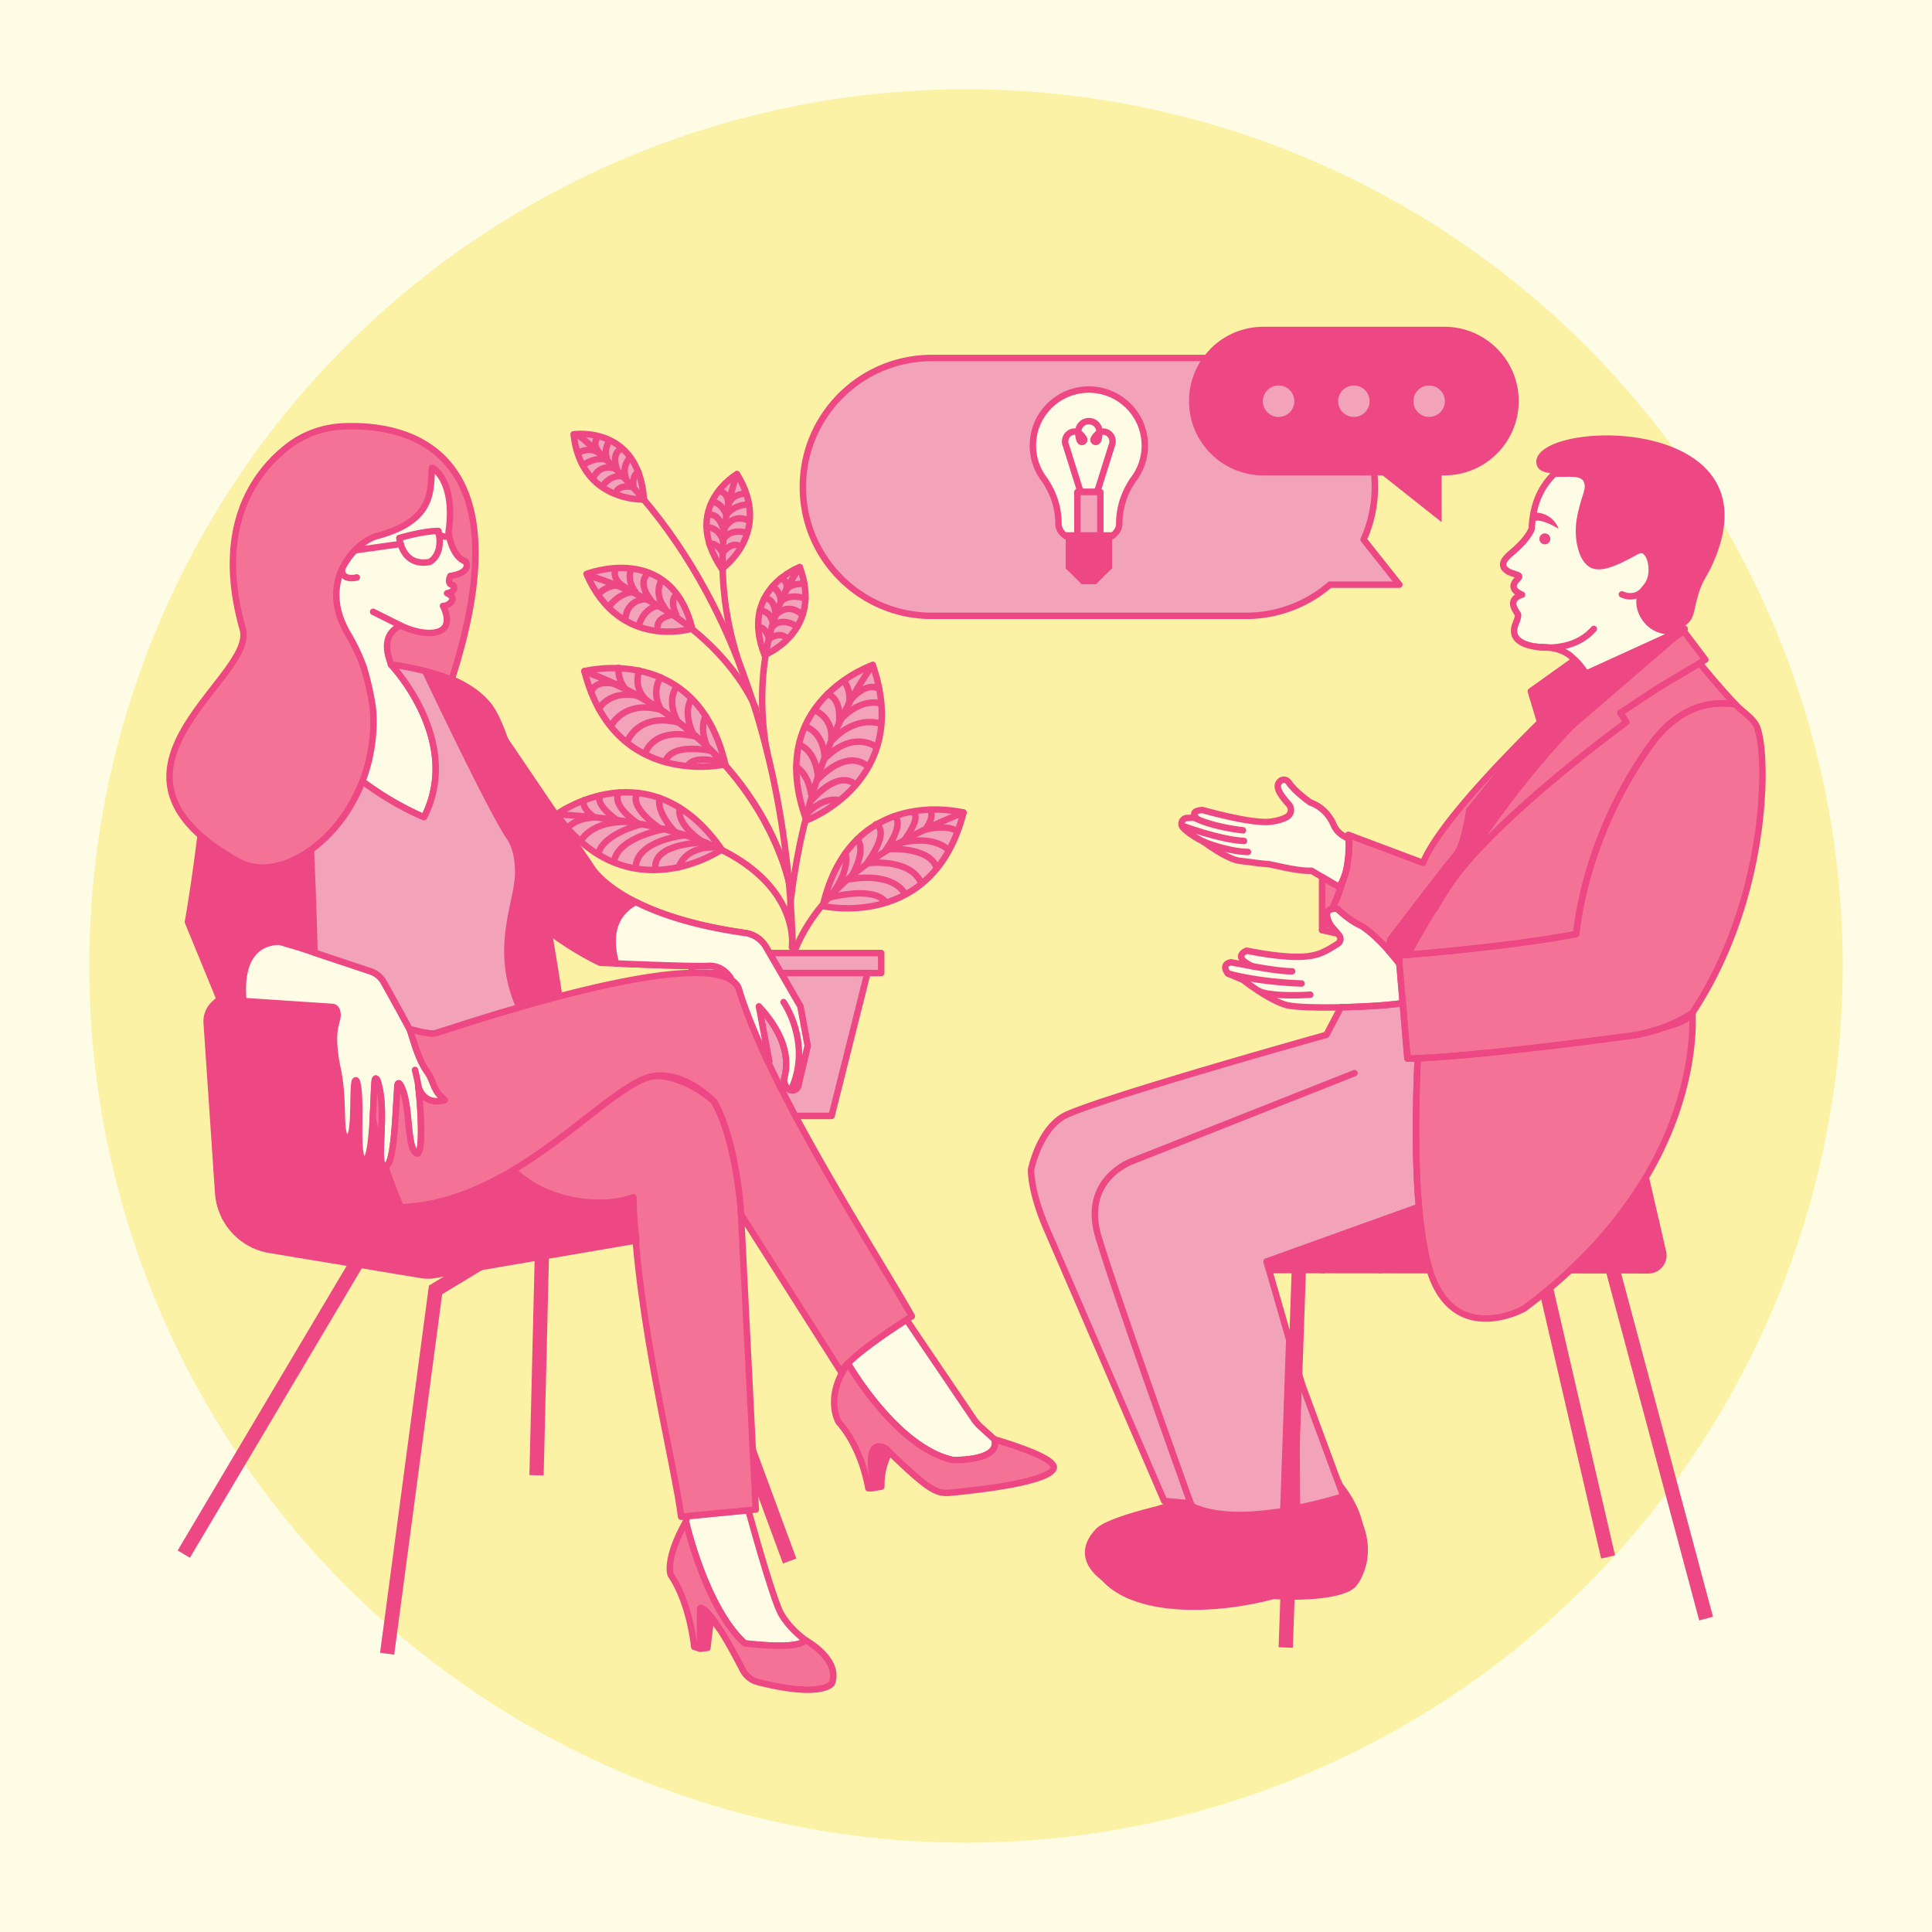 <?xml version="1.0" encoding="UTF-8"?>
<svg viewBox="0 0 600 600" xmlns="http://www.w3.org/2000/svg">
<rect x="0" y="0" width="600" height="600" fill="#333333" stroke="none"/>
<defs>
<clipPath id="a">
<path d="M0 0h600v600H0z" fill="none"/>
</clipPath>
</defs>
<g clip-path="url(#a)">
<path d="m-6.131-8.527h617.64v617.64h-617.64z" fill="#fffce6"/>
<circle cx="300" cy="299.99" r="272.28" fill="#fbf2a6"/>
<path d="M0 0h600v600H0z" fill="none"/>
<path d="m269.8 268.04s13.063-1.849 17.1 5.076" fill="none" stroke="#ed4883" stroke-linecap="round" stroke-linejoin="round" stroke-width="2"/>
<path d="m416.063 461.248-.123.078.123-.078-.42-1.043c-1.507.485-6.989 2.187-13.961 3.636l-4.565 1.634.523 8.95-.523 3.457 1.432 15.663c6.723.054 18.121-.627 20.807-4.584 0 0 9.488-11.564-3.293-27.712Z" fill="#f37295"/>
<path d="M397.389 464.823c-10.015 1.71-21.757 2.411-29.257-1.442l-.919 2.152a127.818 127.818 0 0 0-4.213 1.95c-.495.242-.761.378-.761.378l-2.874.899s-14.448 3.358-17.996 6.487c-1.511 1.467-3.52 4.008-3.437 7.088a7.052 7.052 0 0 0 .237 1.605c.127.477.304.963.549 1.458.175.355.382.713.625 1.075.191.285.41.573.646.862.132.162.271.324.418.486.425.471.905.945 1.462 1.423.348.299.716.599 1.12.9 11.393 8.489 33.258 7.782 50.613 3.183 0 0 3.525.247 5.191.339v-22.844c-.564.178-1.104.33-1.648.487l.245-6.488Z" fill="#ed4883"/>
<path d="m416.063 461.248-.123.078.123-.078-.42-1.043c-1.507.485-6.989 2.187-13.961 3.636l-4.565 1.634.523 8.95-.523 3.457 1.432 15.663c6.723.054 18.121-.627 20.807-4.584 0 0 9.488-11.564-3.293-27.712Z" fill="none" stroke="#ed4883" stroke-linecap="round" stroke-linejoin="round" stroke-width="2"/>
<path d="M397.389 464.823c-10.015 1.71-21.757 2.411-29.257-1.442h0l-.919 2.152s0 0 0 0a127.818 127.818 0 0 0-4.213 1.95c-.495.242-.761.378-.761.378l-2.874.899s-14.448 3.358-17.996 6.487h0s0 0 0 0c-1.511 1.467-3.52 4.008-3.437 7.088a7.052 7.052 0 0 0 .237 1.605c.127.477.304.963.549 1.458.175.355.382.713.625 1.075.191.285.41.573.646.862.132.162.271.324.418.486.425.471.905.945 1.462 1.423 0 0 0 0 0 0h0c.348.299.716.599 1.12.9 11.393 8.489 33.258 7.782 50.613 3.183 0 0 3.525.247 5.191.339v-22.844c-.564.178-1.104.33-1.648.487l.245-6.488Z" fill="none" stroke="#ed4883" stroke-linecap="round" stroke-linejoin="round" stroke-width="2"/>
<g fill="#f2a3b9">
<path d="m404.35 429.9-1.303 37.614c6.868-1.557 12.682-2.264 14.166-2.785l-12.863-34.829z"/>
<path d="m393.364 391.805 47.287-16.98a226.33 226.33 0 0 1-.672-10.899c-.181-4.604-.247-9.32-.236-14.009.011-4.276.087-8.527.211-12.648l.327-8.611c-2.287.09-3.186.064-3.186.064l-1.457-17.21c-1.398.235-3.373.453-5.706.644l-.803.063-.725.055c-3.606.26-7.843.454-11.985.545l-4.479 8.551s-74.692 20.898-82.045 25.542c-7.353 4.644-9.675 16.254-9.675 16.254s-.387 6.579 5.031 18.963c4.527 10.347 28.498 65.914 36.265 83.921l8.241.833c7.388 4.139 18.954 3.386 28.82 1.549l1.811-52.272-6.265-21.726-.758-2.63Zm-23.972 74.064-.168-.468.258.718-.09-.25Z"/>
</g>
<path d="m435.272 307.181-.318-3.751-.198-2.341-.148-1.744a81.356 81.356 0 0 0-3.262-4.01 69.143 69.143 0 0 0-2.01-2.222c-2.029-2.141-4.35-4.28-6.559-5.606 0 0-3.6-1.499-7.353-5.225 0 0-5.805-1.161-2.128 5.225l2.132 2.452.415.477a1.77 1.77 0 0 1-.375 2.653c-1.37.883-3.319 2.068-4.882 2.738-2.709 1.161-7.74 2.516-23.414-.581 0 0-4.838 1.742 1.742 4.838l-6.593-1.227s-3.289.387-.967 3.483l4.645 1.954s7.947 6.24 13.365 7.788c2.541.726 9.638.899 17.057.738 4.143-.09 8.379-.285 11.985-.545l.724-.055c.271-.021.541-.041.803-.063 2.333-.19 4.308-.409 5.706-.644l-.367-4.332Z" fill="#fffce6"/>
<path d="m435.272 307.181-.318-3.751-.198-2.341-.148-1.744a81.356 81.356 0 0 0-3.262-4.01 69.143 69.143 0 0 0-2.01-2.222c-2.029-2.141-4.35-4.28-6.559-5.606 0 0-3.6-1.499-7.353-5.225 0 0-5.805-1.161-2.128 5.225l2.132 2.452.415.477a1.77 1.77 0 0 1-.375 2.653c-1.37.883-3.319 2.068-4.882 2.738-2.709 1.161-7.74 2.516-23.414-.581 0 0-4.838 1.742 1.742 4.838l-6.593-1.227s-3.289.387-.967 3.483l4.645 1.954s7.947 6.24 13.365 7.788c2.541.726 9.638.899 17.057.738 4.143-.09 8.379-.285 11.985-.545l.724-.055c.271-.021.541-.041.803-.063 2.333-.19 4.308-.409 5.706-.644l-.367-4.332Z" fill="none" stroke="#ed4883" stroke-linecap="round" stroke-linejoin="round" stroke-width="2"/>
<path d="m527.834 205.945-12.86 7.654-11.778 7.793 1.884 2.855s-39.846 28.996-54.476 49.803a390.953 390.953 0 0 0-2.225 3.433c-2.657 4.534-3.467 5.777-3.11 4.949-2.929 4.742-5.37 8.95-7.369 12.621-.273.502-.526.979-.784 1.462a738.786 738.786 0 0 0 9.576-.841l.244-.023c.683-.064 1.39-.132 2.111-.202l.387-.038 2.238-.221.295-.03c2.539-.256 5.246-.541 8.054-.855l.1-.011c.942-.106 1.894-.214 2.854-.326l.061-.007c8.845-1.033 18.379-2.337 26.462-3.883.962-8.861 5.11-33.144 22.677-58.109 8.368-11.892 18.017-14.534 26.771-13.239-3.843-4.083-7.701-8.603-11.112-12.787Z" fill="#f37295"/>
<path d="M545.264 225.005c-1.407-2.384-4.181-4.002-6.318-6.273-8.754-1.296-18.403 1.347-26.771 13.239-17.568 24.965-21.715 49.248-22.677 58.109-.98.187-1.983.371-3.002.551l-.176.031c-1.022.18-2.061.357-3.114.53l-.032.005c-2.119.348-4.293.68-6.49.997l-.287.041c-2.133.306-4.285.598-6.431.876l-.324.042c-1.024.132-2.046.26-3.063.385l-.504.062a590.55 590.55 0 0 1-3.04.363l-.061.007c-.961.112-1.913.221-2.854.326l-.1.011c-2.808.314-5.515.6-8.054.855l-.295.03c-.763.077-1.509.15-2.238.221l-.387.038c-.722.07-1.428.138-2.111.202l-.244.023a944.1 944.1 0 0 1-4.314.394c-2.135.189-3.922.338-5.262.447-1.742.141-2.729.214-2.729.214l.221 2.614.148 1.744.198 2.341.318 3.751.049.575.318 3.757 1.457 17.21s.898.025 3.186-.064l.697-.029.198-.009.558-.026.211-.011.65-.033.211-.012.735-.041.214-.013.83-.05.205-.013.636-.041.307-.02.154-.01 1.142-.079.069-.005.038-.003 1.369-.1.063-.005.454-.035 1.063-.082 1.289-.103.119-.01 1.542-.129.05-.004a701.533 701.533 0 0 0 9.968-.935c3.813-.385 8.138-.849 13.031-1.409l.131-.015c1.596-.183 3.254-.376 4.973-.579l.27-.032 2.257-.269.443-.053c1.717-.207 3.493-.424 5.328-.652l.613-.076 2.192-.274.716-.09c1.857-.234 3.774-.479 5.749-.734l.886-.115 2.197-.286.96-.126c1.014-.133 2.038-.268 3.082-.407a51.662 51.662 0 0 0 2.517-.397 49.03 49.03 0 0 0 7.057-1.839 44.952 44.952 0 0 0 10.143-4.973c24.313-36.703 23.592-82.882 19.668-89.53Z" fill="#f37295"/>
<path d="M525.596 314.545v-.01c-2.028 3.061-6.438 3.703-10.143 4.973a48.9 48.9 0 0 1-7.057 1.839c-.825.151-1.664.284-2.517.397-1.044.139-2.068.274-3.082.407l-.96.126-2.197.286-.886.115c-1.975.255-3.891.5-5.749.734l-.716.09-2.192.274-.613.076c-1.836.228-3.611.445-5.328.652l-.443.053c-.764.092-1.516.182-2.257.269l-.27.032c-1.719.203-3.376.396-4.973.579l-.131.015c-8.5.972-15.284 1.656-20.645 2.138-.817.073-1.6.142-2.353.206l-.05.004-1.542.129-.119.01-1.092.088a235.785 235.785 0 0 1-1.259.097l-.322.025-.132.01-1.432.105-.034.002h-.004l-.069.005h-.01c-.382.028-.749.053-1.105.077l-.027.002a7.956 7.956 0 0 1-.154.01h-.01l-.298.019c-1.809.118-3.283.198-4.447.249h-.017c-.239.011-.466.02-.68.028-.127 2.776-.238 5.66-.327 8.611-.26 8.64-.321 17.856.024 26.658.146 3.732.364 7.392.672 10.899.588 6.683 1.499 12.82 2.843 17.883.162.609.335 1.191.513 1.759 7.569 24.17 29.338 11.915 29.338 11.915a176.085 176.085 0 0 0 5.047-3.899 157.846 157.846 0 0 0 9.232-7.988 145.184 145.184 0 0 0 8.643-8.779 136.34 136.34 0 0 0 3.509-4.044c4.515-5.417 8.252-10.775 11.342-15.97 14.47-24.331 14.766-45.057 14.478-51.157Z" fill="#f37295"/>
<path d="M523.149 195.307c-2.721 1.359-5.578.835-7.458.278-4.307-1.275-6.805-5.78-6.512-9.239.288-3.4 3.104-3.786 3.692-7.952.431-3.055-.528-6.775-2.531-7.489-1.199-.428-2.226.416-4.339 1.526-2.837 1.491-8.131 4.273-11.2 3.12-3.634-1.365-5.146-8.623-4.124-14.35 1.311-7.348 3.357-9.156 2.086-11.972-1.371-3.037-5.927-1.898-9.949-2.179-3.87 3.643-6.828 9.067-7.115 17.171 0 0-.988 2.805-5.076 6.415-2.249 1.986-6.057 4.623-2.107 6.935 2.441 1.11 4.615 1.401 2.713 2.315-2.777 1.335.335 5.18 1.147 5.53 0 0-3.75.21-2.011 3.626.413.812.878 1.498.878 1.498s.712.207-.497 3.034c-2.992 6.994 7.381 7.361 7.381 7.361s6.707-.344 10.315 3.4c1.342 1.393 2.401 2.319 4.121 4.927l30.586-13.954ZM418.796 260.445c-1.532-.651-3.717-1.977-4.727-4.479 0 0-1.742-4.838-7.16-6.773 0 0-4.753-3.261-6.737-6.277-.631-.959-2.052-1.051-2.791-.171-1.04 1.239-.859 2.961 2.786 6.975 1.263 1.391.928 3.296-.755 4.129-1.117.553-2.659 1.069-4.759 1.343-5.934.774-21.156-3.62-21.156-3.62s-4.128.008-2.064 2.33l-2.832.142c-1.504.075-2.235 1.865-1.218 2.976 1.043 1.139 2.946 2.604 6.371 4.365 0 0 7.224 5.418 11.094 5.934 3.87.516 8.123 1.032 8.964 1.032s9.097 2.322 13.483 2.064l8.511 5.036c3.216-4.047 3.146-11.999 2.988-15.005Z" fill="#fffce6"/>
<path d="m478.293 224.269-.001.001.001-.001z" fill="none"/>
<path d="m492.56 209.26c-1.849-2.519-2.078-3.016-3.488-4.34l-13.665 9.763 2.883 9.584 5.115-9.584 6.231-3.135 2.924-2.288z" fill="#ed4883"/>
<path d="m451.967 295.162-.295.03.295-.03ZM460.121 294.296l-.1.011.1-.011ZM449.434 295.413l-.387.038.387-.038ZM463.036 293.962l-.061.007.061-.007ZM446.935 295.653l-.244.023.244-.023Z" fill="none"/>
<path d="m460.02 294.31" fill="none" stroke="#000" stroke-miterlimit="10"/>
<path d="m448.38 277.48a390.95 390.95 0 0 1 2.225-3.433 49.687 49.687 0 0 0-2.225 3.433z" fill="none"/>
<path d="m527.834 205.945-12.86 7.654-11.778 7.793 1.884 2.855s-39.846 28.996-54.476 49.803a390.953 390.953 0 0 0-2.225 3.433c-2.657 4.534-3.467 5.777-3.11 4.949-2.929 4.742-5.37 8.95-7.369 12.621-.273.502-.526.979-.784 1.462a738.786 738.786 0 0 0 9.576-.841l.244-.023c.683-.064 1.39-.132 2.111-.202l.387-.038 2.238-.221.295-.03c2.539-.256 5.246-.541 8.054-.855l.1-.011c.942-.106 1.894-.214 2.854-.326l.061-.007c8.845-1.033 18.379-2.337 26.462-3.883.962-8.861 5.11-33.144 22.677-58.109 8.368-11.892 18.017-14.534 26.771-13.239-3.843-4.083-7.701-8.603-11.112-12.787Z" fill="none" stroke="#ed4883" stroke-linecap="round" stroke-linejoin="round" stroke-width="2"/>
<path d="m522.98 196.09c-0.574 0.342-1.236 0.749-1.976 1.217a114.89 114.89 0 0 0-5.095 3.438 144.67 144.67 0 0 0-4.676 3.473 94.909 94.909 0 0 1-2.785 2.21c-3.934 3.183-8.411 7.092-13.31 11.846a235.58 235.58 0 0 0-5.931 5.972c-7.802 8.133-16.418 18.233-25.412 30.686a532.29 532.29 0 0 0-10.713 15.371 442.46 442.46 0 0 0-2.482 3.746c14.63-20.807 54.476-49.803 54.476-49.803l-1.884-2.855 11.778-7.793 12.86-7.654 1.789-1.065-3.129-4.142-3.511-4.647z" fill="#f37295"/>
<path d="m522.98 196.09c-0.574 0.342-1.236 0.749-1.976 1.217a114.89 114.89 0 0 0-5.095 3.438 144.67 144.67 0 0 0-4.676 3.473 94.909 94.909 0 0 1-2.785 2.21c-3.934 3.183-8.411 7.092-13.31 11.846a235.58 235.58 0 0 0-5.931 5.972c-7.802 8.133-16.418 18.233-25.412 30.686a532.29 532.29 0 0 0-10.713 15.371 442.46 442.46 0 0 0-2.482 3.746c14.63-20.807 54.476-49.803 54.476-49.803l-1.884-2.855 11.778-7.793 12.86-7.654 1.789-1.065-3.129-4.142-3.511-4.647z" fill="none" stroke="#ed4883" stroke-linecap="round" stroke-linejoin="round" stroke-width="2"/>
<path d="m441.93 267.96-23.22-8.708s0.044 0.444 0.083 1.19c0.158 3.006 0.228 10.958-2.988 15.005l-5.222-3.09v16.501l4.842 1.098-2.132-2.452c-3.677-6.386 2.128-5.225 2.128-5.225 3.753 3.725 7.353 5.225 7.353 5.225 2.21 1.326 6.627 5.321 8.57 7.828l0.225-1.715 0.235-1.791s17.802-23.478 20.382-26.316 4.128-13.803 4.128-13.803l21.975-27.438c-14.102 13.9-31.954 32.85-36.359 43.693z" fill="#f37295"/>
<path d="m434.39 296.73s0.987-0.072 2.729-0.214c0.258-0.483 0.511-0.96 0.784-1.462 3.56-6.541 8.465-14.718 15.187-24.75a532.29 532.29 0 0 1 10.713-15.371c8.993-12.452 17.609-22.553 25.412-30.686l-1.654-1.049-4.149-8.514-5.115 9.584v1e-3l-21.975 27.438s-1.548 10.965-4.128 13.803-20.382 26.316-20.382 26.316l-0.235 1.791-0.225 1.715a81.956 81.956 0 0 1 3.262 4.01l-0.221-2.614z" fill="#ed4883"/>
<path d="m434.39 296.73s0.987-0.072 2.729-0.214c0.258-0.483 0.511-0.96 0.784-1.462 3.56-6.541 8.465-14.718 15.187-24.75a532.29 532.29 0 0 1 10.713-15.371c8.993-12.452 17.609-22.553 25.412-30.686l-1.654-1.049-4.149-8.514-5.115 9.584h0v1e-3l-21.975 27.438s-1.548 10.965-4.128 13.803-20.382 26.316-20.382 26.316l-0.235 1.791-0.225 1.715a81.956 81.956 0 0 1 3.262 4.01l-0.221-2.614z" fill="none" stroke="#ed4883" stroke-linecap="round" stroke-linejoin="round" stroke-width="2"/>
<path d="M545.264 225.005c-1.407-2.384-4.181-4.002-6.318-6.273-8.754-1.296-18.403 1.347-26.771 13.239-17.568 24.965-21.715 49.248-22.677 58.109-.98.187-1.983.371-3.002.551l-.176.031c-1.022.18-2.061.357-3.114.53l-.032.005c-2.119.348-4.293.68-6.49.997l-.287.041c-2.133.306-4.285.598-6.431.876l-.324.042c-1.024.132-2.046.26-3.063.385l-.504.061a590.55 590.55 0 0 1-3.04.363l-.061.007c-.961.112-1.913.221-2.854.326l-.1.011c-2.808.314-5.515.6-8.054.855l-.295.03c-.763.077-1.509.15-2.238.221l-.387.038c-.722.07-1.428.138-2.111.202l-.244.023a944.1 944.1 0 0 1-4.314.394c-2.135.189-3.922.338-5.262.447-1.742.141-2.729.214-2.729.214l.221 2.614.148 1.744.198 2.341.318 3.751.367 4.332 1.457 17.21s.898.025 3.186-.064l.68-.028.215-.01.558-.026.211-.011c.21-.011.424-.021.65-.034l.211-.012.735-.041.214-.013.83-.05.205-.013.934-.06.19-.013 1.105-.076.083-.006c.448-.032.919-.066 1.403-.103l.196-.015a820.294 820.294 0 0 0 1.581-.122c10.21-.809 27.485-2.549 55.597-6.283a49.568 49.568 0 0 0 9.574-2.236c3.705-1.27 8.115-1.912 10.143-4.973 24.313-36.703 23.592-82.882 19.668-89.53Z" fill="none" stroke="#ed4883" stroke-linecap="round" stroke-linejoin="round" stroke-width="2"/>
<path d="m476.28 159.16s5.561-0.489 7.8 5.086c0 0-5.834-3.681-7.943-2.228l0.143-2.858z" fill="#ed4883"/>
<circle cx="479.77" cy="167.35" r="1.705" fill="#ed4883"/>
<path d="m503.69 184.58s4.132 2.2 7.095-1.758" fill="none" stroke="#ed4883" stroke-linecap="round" stroke-linejoin="round" stroke-width="2"/>
<path d="M523.149 195.307c-2.721 1.359-5.578.835-7.458.278-4.307-1.275-6.805-5.78-6.512-9.239.288-3.4 3.104-3.786 3.692-7.952.431-3.055-.528-6.775-2.531-7.489-1.199-.428-2.226.416-4.339 1.526-2.837 1.491-8.131 4.273-11.2 3.12-3.634-1.365-5.146-8.623-4.124-14.35 1.311-7.348 3.357-9.156 2.086-11.972-1.371-3.037-5.927-1.898-9.949-2.179-3.87 3.643-6.828 9.067-7.115 17.171 0 0-.988 2.805-5.076 6.415-2.249 1.986-6.057 4.623-2.107 6.935 2.441 1.11 4.224.842 2.713 2.315-3.018 2.942.638 4.456 1.45 4.806 0 0-4.053.934-2.314 4.35.413.812.878 1.498.878 1.498s.712.207-.497 3.034c-2.992 6.994 7.381 7.361 7.381 7.361s6.707-.344 10.315 3.4c1.342 1.393 2.401 2.319 4.121 4.927l30.586-13.954Z" fill="none" stroke="#ed4883" stroke-linecap="round" stroke-linejoin="round" stroke-width="2"/>
<path d="M492.763 149.228c1.271 2.816-.774 4.624-2.086 11.972-1.022 5.727.491 12.985 4.124 14.35 3.069 1.153 8.363-1.629 11.2-3.12 2.113-1.11 3.14-1.954 4.339-1.526 2.002.715 2.962 4.434 2.531 7.489-.588 4.166-3.404 4.552-3.692 7.952-.293 3.459 2.205 7.964 6.512 9.239 1.88.557 3.884.423 5.628-.213 1.151-.42 2.192-1.054 3.001-1.873 1.804-1.826 1.704-3.739 2.697-7.421 1.653-6.126 2.692-6.144 4.804-10.803 21.739-47.934-57.826-45.146-54.619-31.035.533 2.345 3.354 2.65 5.612 2.808 4.022.281 8.579-.857 9.949 2.179Z" fill="#ed4883"/>
<path d="m401.139 394.44-7.017-.005 6.265 21.726.752-21.721z" fill="none"/>
<path d="m443.49 392.71c-1.345-5.063-2.255-11.199-2.843-17.883l-47.287 16.98 0.758 2.63 7.017 4e-3 42.867 0.028a41.692 41.692 0 0 1-0.513-1.759zm72.958-3.897-5.333-23.109c-3.089 5.195-6.827 10.554-11.342 15.97a133.65 133.65 0 0 1-3.509 4.044 145.18 145.18 0 0 1-8.643 8.779l10.993 7e-3 4.591 3e-3 8.705 6e-3c2.994 2e-3 5.21-2.783 4.537-5.7z" fill="#ed4883"/>
<path d="M525.596 314.545v-.01a44.994 44.994 0 0 1-10.143 4.973 49.494 49.494 0 0 1-9.574 2.236c-18.704 2.484-32.603 4.085-42.828 5.117-12.235 1.236-19.202 1.658-22.77 1.797-.498 10.906-.765 23.461-.302 35.268.146 3.732.364 7.392.672 10.899.588 6.683 1.499 12.82 2.843 17.883.162.609.335 1.191.513 1.759 7.569 24.17 29.338 11.915 29.338 11.915a176.085 176.085 0 0 0 5.047-3.899 157.846 157.846 0 0 0 9.232-7.988 145.184 145.184 0 0 0 8.643-8.779 136.34 136.34 0 0 0 3.509-4.044c4.515-5.417 8.252-10.775 11.342-15.97 14.47-24.331 14.766-45.057 14.478-51.157Z" fill="none" stroke="#ed4883" stroke-linecap="round" stroke-linejoin="round" stroke-width="2"/>
<path d="m492.56 209.26-9.155 5.423 4.33 11.111 35.411-30.489-30.586 13.955z" fill="#ed4883"/>
<path d="M418.637 266.926c-.272 1.694-.71 3.688-1.393 5.999.76-1.842 1.176-3.972 1.393-5.999Z" fill="none"/>
<path d="M412.316 285.4a117.48 117.48 0 0 1-1.731 3.461l4.842 1.098-2.132-2.452c-.473-.822-.787-1.516-.979-2.106ZM441.933 267.963l-23.22-8.708s.772 2.376-.076 7.671c-.217 2.027-.632 4.157-1.393 5.999-.79 2.674-1.912 5.777-3.478 9.329a5.252 5.252 0 0 1 1.658.028c3.753 3.725 7.353 5.225 7.353 5.225 2.21 1.326 6.627 5.321 8.57 7.828l.225-1.715.235-1.791s17.802-23.478 20.382-26.317c2.58-2.838 4.128-13.803 4.128-13.803l21.975-27.438c-14.102 13.9-31.954 32.85-36.359 43.693Z" fill="none" stroke="#ed4883" stroke-linecap="round" stroke-linejoin="round" stroke-width="2"/>
<path d="m415.807 275.449-5.222-3.09v16.501a122.646 122.646 0 0 0 1.731-3.461c-.736-2.267.36-2.967 1.449-3.146 1.567-3.552 2.689-6.655 3.478-9.329-.385.933-.856 1.794-1.436 2.525Z" fill="none" stroke="#ed4883" stroke-linecap="round" stroke-linejoin="round" stroke-width="2"/>
<path d="M418.796 260.445c-1.532-.651-3.717-1.977-4.727-4.479 0 0-1.742-4.838-7.16-6.773 0 0-4.753-3.261-6.737-6.277-.631-.959-2.052-1.051-2.791-.171-1.04 1.239-.859 2.961 2.786 6.975 1.263 1.391.928 3.296-.755 4.129-1.117.553-2.659 1.069-4.759 1.343-5.934.774-21.156-3.62-21.156-3.62s-4.128.008-2.064 2.33l-2.832.142c-1.504.075-2.235 1.865-1.218 2.976 1.043 1.139 2.946 2.604 6.371 4.365 0 0 7.224 5.418 11.094 5.934 3.87.516 8.123 1.032 8.964 1.032s9.097 2.322 13.483 2.064l8.511 5.036c3.216-4.047 3.146-11.999 2.988-15.005ZM492.563 209.262c-1.849-2.519-2.078-3.016-3.488-4.34l-13.665 9.763 2.883 9.584 5.115-9.584 6.231-3.135 2.924-2.288Z" fill="none" stroke="#ed4883" stroke-linecap="round" stroke-linejoin="round" stroke-width="2"/>
<path d="m492.56 209.26-9.155 5.423 4.33 11.111 35.411-30.489-30.586 13.955zm-15.619-8.438s11.292 2.257 18.031-5.516m-108.96 62.56s-9.328-0.951-15.22-3.966m-3.413 2.619s11.349 4.247 18.963 4.653m-12.591 0.209s7.177 3.027 13.81 3.208" fill="none" stroke="#ed4883" stroke-linecap="round" stroke-linejoin="round" stroke-width="2"/>
<path d="m402.83 473.58 1.514-43.686-1.514 43.686z" fill="#ed4883"/>
<rect x="402.64" y="473.58" height="11.444" fill="#ed4883"/>
<path d="m402.438 485.019-.498 14.403.498-14.403z" fill="#ed4883"/>
<path d="m402.44 423.35 0.396 50.229c2.419-1.172 4.997-2.616 7.751-4.386a194.4 194.4 0 0 0 6.625-4.471l-12.863-34.829-1.909-6.544z" fill="none" stroke="#ed4883" stroke-linecap="round" stroke-linejoin="round" stroke-width="2"/>
<path d="m393.364 391.805 47.287-16.98a226.33 226.33 0 0 1-.672-10.899c-.181-4.604-.247-9.32-.236-14.009.011-4.276.087-8.527.211-12.648l.327-8.611c-2.287.09-3.186.064-3.186.064l-1.457-17.21c-1.398.235-3.373.453-5.706.644l-.803.063-.725.055c-3.606.26-7.843.454-11.985.545l-4.479 8.551s-74.692 20.898-82.045 25.542c-7.353 4.644-9.675 16.254-9.675 16.254s-.387 6.579 5.031 18.963c4.533 10.361 28.564 66.066 36.298 83.997l8.208.758s6.385 16.963 28.574 8.644l2.056-59.367-6.265-21.726-.758-2.63Zm-24.139 73.597.258.718-.09-.25-.168-.468Z" fill="none" stroke="#ed4883" stroke-linecap="round" stroke-linejoin="round" stroke-width="2"/>
<path d="M369.757 466.884h0l-.532-1.483-.395-1.101-.173-.484-.274-.766a7798.44 7798.44 0 0 1-2.177-6.092l-.442-1.239-.315-.885a6500.03 6500.03 0 0 1-5.386-15.18l-.413-1.168a8046.333 8046.333 0 0 1-3.006-8.536 4137.482 4137.482 0 0 1-2.458-7.022c-.473-1.353-.944-2.706-1.413-4.053l-.424-1.219a2071.354 2071.354 0 0 1-1.801-5.2c-.456-1.322-.907-2.629-1.349-3.918a1438.33 1438.33 0 0 1-1.68-4.915c-.347-1.021-.688-2.024-1.02-3.006a1120.529 1120.529 0 0 1-2.456-7.35c-.329-.998-.642-1.956-.938-2.869a287.348 287.348 0 0 1-1.987-6.333 29.34 29.34 0 0 1-.538-2.074c-.443-2.016-.609-3.86-.559-5.545.011-.379.034-.75.066-1.113.065-.726.171-1.421.312-2.084a16.059 16.059 0 0 1 2.08-5.174c3.497-5.625 9.475-7.618 9.475-7.618l68.705-27.186M401.294 301.636s-2.421.242-12.381-1.552M404.216 305.433s-12.247-.254-22.863-3.093M406.923 308.907s-11.912.864-16.101-1.186" fill="none" stroke="#ed4883" stroke-linecap="round" stroke-linejoin="round" stroke-width="2"/>
<path d="m418.139 464.524-.123.078.123-.078-.42-1.043c-1.507.485-6.989 2.187-13.961 3.636l-4.565 1.634.523 8.95-.523 3.457 1.432 15.663c6.723.054 18.121-.627 20.807-4.584 0 0 9.488-11.564-3.293-27.712Z" fill="#ed4883"/>
<path d="M399.465 468.099c-10.015 1.71-21.757 2.411-29.257-1.442l-.919 2.152a127.818 127.818 0 0 0-4.213 1.95c-.495.242-.761.378-.761.378l-2.874.899s-14.448 3.358-17.996 6.487c-1.511 1.467-3.52 4.008-3.437 7.088a7.052 7.052 0 0 0 .237 1.605c.127.477.304.963.549 1.458.175.355.382.713.625 1.075.191.285.41.573.646.862.132.162.271.324.418.486.425.471.905.945 1.462 1.423.348.299.716.599 1.12.9 11.393 8.489 33.258 7.782 50.613 3.183 0 0 3.525.247 5.191.339v-22.844c-.564.178-1.104.33-1.648.487l.245-6.488Z" fill="#ed4883"/>
<path d="m434.58 181.57-11.097-13.999a39.875 39.875 0 0 0 3.493-16.351c0-22.113-17.926-40.04-40.04-40.04h-97.558c-22.113 0-40.04 17.926-40.04 40.04s17.926 40.04 40.04 40.04h97.558c9.975 0 19.09-3.656 26.1-9.69h21.545z" fill="#f2a3b9"/>
<path d="M338.153 120.987c-9.599 0-17.38 7.781-17.38 17.38 0 3.436.997 6.638 2.717 9.334.302.473.625.93.97 1.37 1.41 2.185 4.26 6.767 4.26 13.652 0 .294.036.583.105.866v.002c.267 1.101 1.037 2.101 2.159 2.909v-.222h14.339v.222c1.122-.808 1.892-1.808 2.159-2.909s0-.002 0-.002c.068-.283.105-.572.105-.866 0-6.885 2.85-11.467 4.26-13.652a17.298 17.298 0 0 0 3.687-10.704c0-9.599-7.781-17.38-17.38-17.38Z" fill="#fffce6"/>
<path d="M338.153 120.987c-9.599 0-17.38 7.781-17.38 17.38 0 3.436.997 6.638 2.717 9.334h0c.302.473.625.93.97 1.37 1.41 2.185 4.26 6.767 4.26 13.652 0 .294.036.583.105.866v.002h0c.267 1.101 1.037 2.101 2.159 2.909v-.222h14.339v.222c1.122-.808 1.892-1.808 2.159-2.909h0v-.002c.068-.283.105-.572.105-.866 0-6.885 2.85-11.467 4.26-13.652.345-.44.668-.897.97-1.37h0a17.298 17.298 0 0 0 2.717-9.334c0-9.599-7.781-17.38-17.38-17.38Z" fill="none" stroke="#ed4883" stroke-linecap="round" stroke-linejoin="round" stroke-width="2"/>
<path d="m335.576 152.779-4.517-14.393c-.88-1.942.419-4.232 2.548-4.355.063-.004.127-.006.191-.006 1.216 0 2.275 1.259 2.831 2.167.46.752-.638 1.502-1.181.808-.322-.412-.572-1.774-.599-2.785-.049-1.835 1.398-3.423 3.234-3.428h.144c1.836.005 3.282 1.593 3.234 3.428-.027 1.011-.277 2.373-.599 2.785-.543.695-1.641-.056-1.181-.808.556-.909 1.615-2.167 2.831-2.167.064 0 .128.002.191.006 2.128.123 3.428 2.413 2.548 4.355l-4.517 14.393h-5.155Z" fill="none" stroke="#ed4883" stroke-linecap="round" stroke-linejoin="round" stroke-width="2"/>
<path d="m334.6 152.78h7.113v13.499h-7.113z" fill="#f2a3b9"/>
<path d="m334.6 152.78h7.113v13.499h-7.113z" fill="none" stroke="#ed4883" stroke-linecap="round" stroke-linejoin="round" stroke-width="2"/>
<path d="m330.98 166.28v2.046h14.339v-2.046h-14.339zm9.711 2.046h-9.711v2.046h14.339v-2.046h-4.628zm-9.711 2.046h14.339v2.046h-14.339zm0 2.046h14.339v2.046h-14.339zm0 2.046h14.339v2.046h-14.339zm14.339 2.046h-14.339l2.072 1.993h10.196l2.071-1.993zm-7.169 1.993h-5.098l2.89 2.894h4.415l2.891-2.894h-5.098z" fill="#ed4883"/>
<path d="m330.98 166.28v2.046h14.339v-2.046h-14.339zm9.711 2.046h-9.711v2.046h14.339v-2.046h-4.628zm-9.711 2.046h14.339v2.046h-14.339zm0 2.046h14.339v2.046h-14.339zm0 2.046h14.339v2.046h-14.339zm14.339 2.046h-14.339l2.072 1.993h10.196l2.071-1.993zm-7.169 1.993h-5.098l2.89 2.894h4.415l2.891-2.894h-5.098z" fill="#ed4883"/>
<path d="m434.58 181.57-11.097-13.999a39.875 39.875 0 0 0 3.493-16.351c0-22.113-17.926-40.04-40.04-40.04h-97.558c-22.113 0-40.04 17.926-40.04 40.04s17.926 40.04 40.04 40.04h97.558c9.975 0 19.09-3.656 26.1-9.69h21.545z" fill="none" stroke="#ed4883" stroke-linecap="round" stroke-linejoin="round" stroke-width="2"/>
<path d="m448.57 101.48h-56.235c-12.747 0-23.08 10.333-23.08 23.08s10.333 23.08 23.08 23.08h37.058l18.313 14.516v-14.516h0.865c12.747 0 23.08-10.333 23.08-23.08s-10.333-23.08-23.08-23.08z" fill="#ed4883"/>
<circle cx="397.08" cy="124.6" r="4.883" fill="#f2a3b9"/>
<circle cx="420.46" cy="124.6" r="4.883" fill="#f2a3b9"/>
<circle cx="443.83" cy="124.6" r="4.883" fill="#f2a3b9"/>
<path d="m182.14 178.24s26.128-10.171 32.829 16.968c0 0-22.359 7.069-32.829-16.968zm-4.003-43.377s20.173-2.95 21.857 20.246c0 0-19.51 0.982-21.857-20.246zm3.347 73.571s34.825-9.082 43.766 28.949c0 0-34.343 7.964-43.766-28.949z" fill="#f2a3b9"/>
<path d="m245.27 275.05s-8.281-45.858-63.785-66.613" fill="none" stroke="#ed4883" stroke-linecap="round" stroke-linejoin="round" stroke-width="2"/>
<path d="m271.04 206.51s-34.07 11.598-20.588 48.266c0 0 33.052-12.266 20.588-48.266z" fill="#f2a3b9"/>
<path d="m245.27 283s3.099-44.807 25.764-76.485m-36.272 13.593s-10.626-28.333-51.252-41.198" fill="none" stroke="#ed4883" stroke-linecap="round" stroke-linejoin="round" stroke-width="2"/>
<path d="m228.87 147.25s-16.593 11.032-4.695 29.42c0 0 15.954-11.272 4.695-29.42z" fill="#f2a3b9"/>
<path d="m230.82 209.26s-13.064-30.357-1.948-62.016" fill="none" stroke="#ed4883" stroke-linecap="round" stroke-linejoin="round" stroke-width="2"/>
<path d="m248.37 176.12s-18.95 6.926-10.936 27.309c0 0 18.371-7.288 10.936-27.309z" fill="#f2a3b9"/>
<path d="m238.18 233.18s-7.219-31.841 10.195-57.06" fill="none" stroke="#ed4883" stroke-linecap="round" stroke-linejoin="round" stroke-width="2"/>
<path d="m172.82 252.91s29.087-21.195 51.323 10.928c0 0-29.047 19.978-51.323-10.928z" fill="#f2a3b9"/>
<path d="m245.93 294.14s5.808-37.212-73.112-41.229" fill="none" stroke="#ed4883" stroke-linecap="round" stroke-linejoin="round" stroke-width="2"/>
<path d="m299.22 252.34s-34.844-9.01-43.706 29.04c0 0 34.36 7.893 43.706-29.04z" fill="#f2a3b9"/>
<path d="m245.56 322.38s-16.969-42.132 53.664-70.037m-117.73-43.906s34.825-9.082 43.766 28.949c0 0-34.343 7.964-43.766-28.949zm89.549-1.928s-34.07 11.598-20.588 48.266c0 0 33.052-12.266 20.588-48.266zm-42.164-59.264s-17.691 10.133-4.695 29.42c0 0 15.954-11.272 4.695-29.42zm19.499 28.878s-18.95 6.926-10.936 27.309c0 0 18.371-7.288 10.936-27.309zm-75.556 76.789s29.087-21.195 51.323 10.928c0 0-29.047 19.978-51.323-10.928z" fill="none" stroke="#ed4883" stroke-linecap="round" stroke-linejoin="round" stroke-width="2"/>
<path d="m299.22 252.34s-34.844-9.01-43.706 29.04c0 0 34.36 7.893 43.706-29.04zm-53.664 70.037c-0.026-3.431 12.597-122.88-65.813-187.18" fill="none" stroke="#ed4883" stroke-linecap="round" stroke-linejoin="round" stroke-width="2"/>
<path d="m214.88 295.97h58.789v6.218h-58.789z" fill="#f2a3b9"/>
<path d="m214.88 295.97h58.789v6.218h-58.789z" fill="none" stroke="#ed4883" stroke-linecap="round" stroke-linejoin="round" stroke-width="2"/>
<path d="m258.26 346.56h-27.975l-11.129-44.375h50.233l-11.129 44.375z" fill="#f2a3b9"/>
<path d="m258.26 346.56h-27.975l-11.129-44.375h50.233l-11.129 44.375zm-78.518-206.03s3.814-2.201 6.85 0.582m-5.168 3.129s3.514-2.576 7.165-1.376m-4.315 5.5s1.774-4.745 7.285-2.667m-4.405 5.206s2.835-4.297 7.113-2.654m-2.873 4.583s0.48-2.229 4.615-1.649m-10.464-15.367s-2.05 2.215 1.046 5.294m2.654-3.988s-1.907 1.906-0.655 5.742m4.397-3.439s-3.412 0.941-1.246 6.725" fill="none" stroke="#ed4883" stroke-linecap="round" stroke-linejoin="round" stroke-width="2"/>
<path d="m195.68 142.13s-2.861 2.438-1.149 6.927m3.776-2.44s-2.156 0.514-1.548 4.879" fill="none" stroke="#ed4883" stroke-linecap="round" stroke-linejoin="round" stroke-width="2"/>
<path d="m178.14 134.87s20.173-2.95 21.857 20.246c0 0-19.51 0.982-21.857-20.246zm67.132 140.18s-8.281-45.858-63.785-66.613" fill="none" stroke="#ed4883" stroke-linecap="round" stroke-linejoin="round" stroke-width="2"/>
<path d="m219.61 231.86s-2.529-5.313-0.473-9.458m-3.774 5.625s-3.438-6.22-0.719-10.903m-4.008 7.221s-3.907-5.961-0.526-11.182m-4.635 7.479s-3.517-4.846-0.373-10.317m-2.317 8.523s-6.647-3.106-4.265-10.598m-3.707 6.482s-3.083-3.119-2.722-7.325m-8.452 7.722s0.465-4.492 8.181-2.549m-5.845 7.527s3.401-6.169 12.659-3.869m-8.664 8.848s3.864-7.452 14.665-4.794" fill="none" stroke="#ed4883" stroke-linecap="round" stroke-linejoin="round" stroke-width="2"/>
<path d="m194.94 230s3.359-8.673 15.703-5.659m-10.356 9.891s2.087-8.811 15.973-5.44m-9.609 7.891s0.52-6.04 14.328-3.499m-7.164 4.297s1.829-3.249 10.757-0.531m25.232-55.626s-4.516-0.428-5.799 2.227m6.141 2.367s-4.618-1.89-7.611 0.816m6.698 4.284s-3.958-4.336-8.358 0m6.708 3.629s-4.458-3.393-7.859 0m4.622 3.645s-1.571-2.351-5.309-0.016" fill="none" stroke="#ed4883" stroke-linecap="round" stroke-linejoin="round" stroke-width="2"/>
<path d="m242.53 179.61s2.438 0.759 1.657 3.601m-4.468-0.864s2.338 0.382 2.811 4.389m-5.243-0.729s3.124-1.146 3.583 5.014m-4.893-1.437s3.803 6e-3 4.131 4.799m-4.634 0.376s2.173-0.437 3.451 3.781m12.93 47.917s-0.638-5.85-4.565-8.296m6.732 3.071s-0.341-7.099-5.114-9.656m7.202 4.04s0.194-7.124-5.425-9.792m7.467 3.571s0.853-5.611-4.695-8.616m7.063 4.013s1.249-7.67-3.549-9.236m6.689 2.888s0.933-3.591-1.582-6.981m11.001 2.628s-3.032-2.901-8.578 2.806m9.082 1.601s-5.68-2.093-12.35 4.727m12.35 1.567s-7.23-2.972-15.026 4.962m13.379 2.104s-6.905-5.29-15.826 3.758m13.408 2.497s-5.45-6.272-15.496 3.889m11.59 1.655s-4.379-5.229-13.655 4.914m8.354-0.107s-4.2-1.133-9.387 3.882m-31.953 9.275s-16.185 0-15.441 8.045" fill="none" stroke="#ed4883" stroke-linecap="round" stroke-linejoin="round" stroke-width="2"/>
<path d="m212.8 259.38s-15.22 1.481-15.381 10.077m9.501-12.081s-14.61 2.363-16.176 9.848m8.539-11.262s-11.146 2.636-13.302 8.566m8.937-9.265s-10.337-0.788-14.529 5.862m4.766-7.256s-5.46-0.164-8.443 2.823" fill="none" stroke="#ed4883" stroke-linecap="round" stroke-linejoin="round" stroke-width="2"/>
<path d="m181.49 248.45s-1.61 1.923 3.166 5.425m1.891-6.901s-2.552 2.206 5.175 7.801m0.588-8.652s-3.293 3.056 5.7 9.601m1e-3 -9.471s-3.562 3.388 6.699 10.882m0.152-9.294s-1.489 3.84 4.829 10.599m1.488-7.518s-1.822 4.306 6.562 10.206m4.867 2.077s-9.225-1.077-11.852 6.178m46.604 9.415s13.68-3.749 17.582 1.221m-11.876-6.804s13.047-3.024 17.903 4.164m-4.855-13.694s12.218-0.79 14.666 5.573m-20.982-1.219s12.725-1.523 16.21 5.99m-7.908-11.771s10.024-3.554 16.132 1.396m-7.334-5.854s5.986-1.87 9.771 0m-8.044-6.311s2.143 1.304-1.254 6.155m-3.833-5.308s2.95 0.648-2.569 8.43m-3.21-7.283s3.596 1.646-2.817 10.734m-2.924-8.192s4.719 1.396-2.588 11.79m-3.235-7.129s3.235 2.455-1.645 11.258m-2.046-6.901s1.912 4.388-4.131 12.669m-27.019-124.4s-4.602 0-5.273 4.063m5.997-0.727s-4.355 0.143-6.486 3.341m6.79 1.661s-4.325-2.638-7.378 2.399m6.68 1.377s-4.883-1.63-7.234 2.303m5.089 1.832s-1.754-1.458-4.649 1.552m-1.254-18.549s2.98 0.477 2.445 4.811m-4.55-1.5s2.677 0.323 4.061 4.113m-5.583 9e-3s2.912-1.338 4.779 4.55" fill="none" stroke="#ed4883" stroke-linecap="round" stroke-linejoin="round" stroke-width="2"/>
<path d="m219.56 163.78s3.637-0.299 5.062 4.29m-4.358 0.862s2.014-0.927 4.23 2.883m-38.407 12.485s3.672-3.968 8.243-1.808m-4.921 5.548s3.184-4.298 7.901-4.219m-3.061 8.018s0.355-6.209 7.573-5.776m-3.273 7.706s1.761-6.069 7.375-5.698m-1.702 6.418s-0.248-2.788 4.812-3.612m-17.856-14.213s-1.598 3.342 3.151 5.827" fill="none" stroke="#ed4883" stroke-linecap="round" stroke-linejoin="round" stroke-width="2"/>
<path d="m195.99 176.86s-1.542 2.929 1.319 6.971m3.906-5.631s-3.658 2.343 0.984 8.339m3.151-6.154s-2.469 3.898 1.171 8.54m3.54-4.233s-2.341 1.387-0.041 6.284" fill="none" stroke="#ed4883" stroke-linecap="round" stroke-linejoin="round" stroke-width="2"/>
<path d="m182.14 178.24s26.128-10.171 32.829 16.968c0 0-22.359 7.069-32.829-16.968z" fill="none" stroke="#ed4883" stroke-linecap="round" stroke-linejoin="round" stroke-width="2"/>
<g fill="#ed4883">
<path d="M441.394 381.612c-.29-2.182-.538-4.448-.743-6.787l-15.765 5.661-13.959 13.959 17.624.011 12.845-12.845Z"/>
<path d="m444.01 394.47a41.692 41.692 0 0 1-0.513-1.759c-0.874-3.291-1.562-7.041-2.1-11.095l-12.845 12.845 15.457 0.01zm-50.643-2.662 0.758 2.63 7.017 5e-3 4.437 2e-3 5.35 4e-3 13.96-13.96-31.522 11.319zm118.55 2.705c2.994 2e-3 5.21-2.783 4.537-5.7l-2.197-9.519-15.211 15.211 12.871 9e-3z"/>
<path d="m511.12 365.7c-3.089 5.195-6.827 10.554-11.342 15.97a133.65 133.65 0 0 1-3.509 4.044 145.18 145.18 0 0 1-8.643 8.779l10.993 7e-3h0.426l15.211-15.211-3.136-13.59z"/>
</g>
<g fill="none" stroke="#ed4883" stroke-linecap="round" stroke-linejoin="round" stroke-width="2">
<path d="M441.394 381.612c-.29-2.182-.538-4.448-.743-6.787l-15.765 5.661-13.959 13.959 17.624.011 12.845-12.845Z"/>
<path d="m444.01 394.47a41.692 41.692 0 0 1-0.513-1.759c-0.874-3.291-1.562-7.041-2.1-11.095l-12.845 12.845 15.457 0.01zm-50.643-2.662 0.758 2.63 7.017 5e-3 4.437 2e-3 5.35 4e-3 13.96-13.96-31.522 11.319zm118.55 2.705c2.994 2e-3 5.21-2.783 4.537-5.7l-2.197-9.519-15.211 15.211 12.871 9e-3z"/>
<path d="m511.12 365.7c-3.089 5.195-6.827 10.554-11.342 15.97a133.65 133.65 0 0 1-3.509 4.044 145.18 145.18 0 0 1-8.643 8.779l10.993 7e-3h0.426l15.211-15.211-3.136-13.59z"/>
</g>
<path d="M158.39 363.681c-.161.089-.312.169-.447.235l-.029.014c-.317.153-.561.241-.744.273-23.471 13.399-32.695 10.709-32.695 10.709-1.629-3.146-3.247-7.624-4.788-12.742-.013 0-.025.007-.038.007-3.361 0 .835-16.365-2.336-26.321-.332-1.043-.835-1.289-.944-.105-.551 5.945-.487 24.816-3.191 24.561-2.998-.283-.613-17.614-2.243-24.1-.367-1.459-.799-.274-.799-.274-.751 3.991.319 17.441-2.167 17.385-2.917-.065-.819-10.421-3.095-21.257-2.593-12.34.043-14.493-.045-16.928-.026-.735-.176-1.246-.371-1.603-.451-.828-1.148-.829-1.148-.829l-27.728-1.837c.01.113.014.217.026.332l-7.36-.818-.044-.107-1.611 1.465a7.383 7.383 0 0 0-2.4 5.961l3.568 52.806a19.197 19.197 0 0 0 16.012 17.644l24.428 4.051 4.691.778 18.045 2.992c1.299.215 2.624.212 3.922-.01l5.261-.899 11.917-2.036 14.006-2.393 4.451-.76 27.606-4.716c-.896-8.149-1.409-13.347-1.409-13.347-10.326 2.321-18.925.997-25.719-1.635-.411-.159-.819-.32-1.216-.488a44.696 44.696 0 0 1-10.661-6.42 18.352 18.352 0 0 1-.707.413Z" fill="#ed4883"/>
<g fill="#ed4883">
<path d="M107.971 353.322c2.17.049 1.631-10.185 1.958-15.446l-3.914 3.914c.315 6.581-.049 11.487 1.956 11.532ZM113.18 360.312c1.396.132 2.053-4.837 2.439-10.491l-4.047 4.047c.09 3.634.44 6.334 1.607 6.444ZM104.875 332.066c-.476-2.264-.774-4.182-.947-5.824l-36.679 36.679.513 7.586c.18 2.669.914 5.19 2.078 7.459l36.175-36.175c-.143-2.995-.428-6.336-1.14-9.724Z"/>
<path d="M110.936 336.212c-.367-1.459-.799-.274-.799-.274-.096.508-.161 1.171-.209 1.939l1.127-1.127a11.392 11.392 0 0 0-.119-.538Z"/>
<path d="m111.055 336.749-1.127 1.127c-.326 5.26.212 15.494-1.958 15.446-2.005-.045-1.641-4.951-1.956-11.532l-36.175 36.175a19.21 19.21 0 0 0 8.987 8.648l32.746-32.746c-.135-5.452.316-13.006-.517-17.118ZM104.831 315.137c-.026-.735-.176-1.246-.371-1.603-.451-.828-1.148-.829-1.148-.829l-3.265-.216-33.914 33.914 1.116 16.519 36.679-36.679c-.769-7.312.974-9.115.902-11.104ZM75.583 310.868c.01.113.014.217.026.332l-7.36-.818-.044-.107-1.611 1.465a7.383 7.383 0 0 0-2.4 5.961l.823 12.182 18.491-18.491-7.925-.525ZM83.508 311.393l-18.491 18.49 1.116 16.519 33.914-33.913-16.539-1.096zM196.692 371.811c-5.805 1.305-11.064 1.457-15.763.874l-18.582 18.582 3.697-.632 4.451-.76 13.12-2.241 13.329-13.329c-.164-1.601-.253-2.492-.253-2.492ZM125.626 375.083l-17.162 17.162 4.429.734 10.698 1.774 27.034-27.034c-14.52 7.295-22.275 7.593-24.999 7.364Z"/>
<path d="M159.096 363.268a18.352 18.352 0 0 1-.707.413c-.161.089-.312.169-.447.235l-.029.014c-.317.153-.561.241-.744.273a140.178 140.178 0 0 1-6.545 3.516l-27.034 27.034 7.348 1.218c1.299.215 2.624.212 3.922-.01l5.261-.899.958-.164 26.31-26.31a45.149 45.149 0 0 1-8.293-5.322ZM170.974 370.176c-.411-.159-.819-.32-1.216-.488a43.59 43.59 0 0 1-2.368-1.097l-26.31 26.31 10.959-1.872 10.309-1.761 18.582-18.582a41.706 41.706 0 0 1-9.955-2.509ZM196.945 374.304l-13.329 13.329 14.486-2.475c-.527-4.798-.921-8.561-1.156-10.855ZM124.475 374.912c-1.529-2.953-3.047-7.086-4.501-11.812l-26.636 26.636 14.865 2.465.262.043 17.162-17.162c-.776-.065-1.151-.172-1.151-.172ZM117.315 335.856c-.332-1.043-.835-1.289-.944-.105-.266 2.876-.39 8.773-.751 14.07l2.963-2.963c.016-3.822-.233-7.753-1.268-11.002Z"/>
<path d="M119.688 362.17c-.013 0-.025.007-.038.007-2.264 0-1.101-7.428-1.068-15.319l-2.963 2.963c-.386 5.654-1.043 10.623-2.439 10.491-1.168-.11-1.518-2.81-1.607-6.444l-32.746 32.746a19.141 19.141 0 0 0 4.948 1.537l9.564 1.586 26.636-26.636c-.095-.31-.191-.615-.286-.93Z"/>
</g>
<g fill="none" stroke="#ed4883" stroke-linecap="round" stroke-linejoin="round" stroke-width="2">
<path d="M107.971 353.322c2.17.049 1.631-10.185 1.958-15.446l-3.914 3.914c.315 6.581-.049 11.487 1.956 11.532ZM113.18 360.312c1.396.132 2.053-4.837 2.439-10.491l-4.047 4.047c.09 3.634.44 6.334 1.607 6.444ZM104.875 332.066c-.476-2.264-.774-4.182-.947-5.824l-36.679 36.679.513 7.586c.18 2.669.914 5.19 2.078 7.459l36.175-36.175c-.143-2.995-.428-6.336-1.14-9.724Z"/>
<path d="M110.936 336.212c-.367-1.459-.799-.274-.799-.274-.096.508-.161 1.171-.209 1.939l1.127-1.127a11.392 11.392 0 0 0-.119-.538Z"/>
<path d="m111.055 336.749-1.127 1.127c-.326 5.26.212 15.494-1.958 15.446-2.005-.045-1.641-4.951-1.956-11.532l-36.175 36.175a19.21 19.21 0 0 0 8.987 8.648l32.746-32.746c-.135-5.452.316-13.006-.517-17.118ZM104.831 315.137c-.026-.735-.176-1.246-.371-1.603-.451-.828-1.148-.829-1.148-.829l-3.265-.216-33.914 33.914 1.116 16.519 36.679-36.679c-.769-7.312.974-9.115.902-11.104ZM75.583 310.868c.01.113.014.217.026.332l-7.36-.818-.044-.107-1.611 1.465a7.383 7.383 0 0 0-2.4 5.961l.823 12.182 18.491-18.491-7.925-.525ZM83.508 311.393l-18.491 18.49 1.116 16.519 33.914-33.913-16.539-1.096zM196.692 371.811c-5.805 1.305-11.064 1.457-15.763.874l-18.582 18.582 3.697-.632 4.451-.76 13.12-2.241 13.329-13.329c-.164-1.601-.253-2.492-.253-2.492ZM125.626 375.083l-17.162 17.162 4.429.734 10.698 1.774 27.034-27.034c-14.52 7.295-22.275 7.593-24.999 7.364Z"/>
<path d="M159.096 363.268a18.352 18.352 0 0 1-.707.413c-.161.089-.312.169-.447.235l-.029.014c-.317.153-.561.241-.744.273a140.178 140.178 0 0 1-6.545 3.516l-27.034 27.034 7.348 1.218c1.299.215 2.624.212 3.922-.01l5.261-.899.958-.164 26.31-26.31a45.149 45.149 0 0 1-8.293-5.322ZM170.974 370.176c-.411-.159-.819-.32-1.216-.488a43.59 43.59 0 0 1-2.368-1.097l-26.31 26.31 10.959-1.872 10.309-1.761 18.582-18.582a41.706 41.706 0 0 1-9.955-2.509ZM196.945 374.304l-13.329 13.329 14.486-2.475c-.527-4.798-.921-8.561-1.156-10.855ZM124.475 374.912c-1.529-2.953-3.047-7.086-4.501-11.812l-26.636 26.636 14.865 2.465.262.043 17.162-17.162c-.776-.065-1.151-.172-1.151-.172ZM117.315 335.856c-.332-1.043-.835-1.289-.944-.105-.266 2.876-.39 8.773-.751 14.07l2.963-2.963c.016-3.822-.233-7.753-1.268-11.002Z"/>
<path d="M119.688 362.17s0 0 0 0c-.013 0-.025.007-.038.007-2.264 0-1.101-7.428-1.068-15.319l-2.963 2.963c-.386 5.654-1.043 10.623-2.439 10.491-1.168-.11-1.518-2.81-1.607-6.444l-32.746 32.746a19.141 19.141 0 0 0 4.948 1.537l9.564 1.586 26.636-26.636c-.095-.31-.191-.615-.286-.93Z"/>
</g>
<path d="M144.645 174.403c-.843-.286-1.558-.785-2.164-1.409a8.287 8.287 0 0 1-1.07-1.385 12.955 12.955 0 0 1-1.128-2.345c-.775-2.093-.989-3.995-.989-3.995.901-5.982.404-10.348-.57-13.444a18.671 18.671 0 0 0-.253-.748 15.477 15.477 0 0 0-1.148-2.485 12.936 12.936 0 0 0-.61-.956 9.91 9.91 0 0 0-1.166-1.385c-.18-.176-.349-.325-.504-.449s-.296-.223-.418-.299a1.9 1.9 0 0 0-.306-.159c-.121-.046-.19-.043-.193.004-.159 2.35-.11 5.018-.701 7.699-.054.244-.113.488-.178.731-.13.488-.284.975-.466 1.459-1.642 4.363-5.619 8.541-15.648 11.204-2.367.628-5.619 2.727-8.239 5.984a21.221 21.221 0 0 0-1.25 1.723c-1.381 2.12-2.46 4.616-2.937 7.427a19.13 19.13 0 0 0-.258 3.782c.108 3.507 1.172 7.39 3.641 11.557.153.259.296.517.445.776a62.493 62.493 0 0 1 1.634 3.059l.095.187c.096.188.194.376.285.563a60.516 60.516 0 0 1 2.365 5.587c.028.078.06.156.088.234.049.137.099.274.146.411.111.319.21.636.315.953-2.856-.076-4.62-.007-4.62-.007-4.649 0-8.768.2-12.441.55.024.09-5.434-2.645-6.765-2.436 1.081 2.552 2.103 5.639 2.989 9.407.381 1.619.735 3.615 1.065 5.916 12.652 21.671 37.987 31.674 37.987 31.674 12.204-23.81-10.255-47.413-10.255-47.413-2.553-4.912 1.778-11.593 2.97-12.119 0 0 1.291.666 3.169 1.284 1.877.618 4.341 1.186 6.684.991a8 8 0 0 0 1.846-.353c2.077-.688 2.687-2.177 2.689-3.686.001-.755-.15-1.514-.346-2.182-.359-1.223-.869-2.136-.869-2.136s.367.026.883-.133c.515-.159 1.179-.504 1.772-1.246.029-.037.047-.072.071-.109.979-1.427-1.438-2.442-1.439-2.442.617-.145 1.069-.324 1.396-.519.215-.128.375-.263.493-.4l.006-.006c.653-.764-.014-1.584-.014-1.584-.549-.074-.878-.29-1.061-.574-.552-.851.198-2.304.198-2.304 6.912-1.045 4.773-4.455 4.773-4.455Z" fill="#fffce6"/>
<path d="M183.483 269.035s2.867 5.483 13.943 11.075c-5.035 2.715-9.159 8.173-6.118 19.1-2.967-.124-4.925-.212-4.925-.212s-7.491-3.395-16.013-9.804c-3.544-20.539-8.389-44.865-13.505-59.401l26.619 39.242Z" fill="#ed4883"/>
<path d="m226.958 304.214.019-.383s-2.255-4.188-7.088-3.866c-3.573.238-20.168-.404-28.582-.755-3.041-10.927 1.084-16.384 6.118-19.1 7.274 3.673 18.083 7.392 33.973 9.636a8.894 8.894 0 0 1 6.467 4.331l10.697 18.453 2.255 12.243-2.896 12.373a1.906 1.906 0 0 1-2.963 1.116h-.001c-1.204-.861-1.704-2.383-1.309-3.81 1.028-3.708 1.52-11.734-7.974-21.923l3.222 17.076-.873-.895c-3.848-8.325-6.857-15.762-8.47-21.335-.386-1.332-1.288-2.367-2.596-3.161Z" fill="none" stroke="#ed4883" stroke-linecap="round" stroke-linejoin="round" stroke-width="2"/>
<path d="M275.305 450.102c.298.288.558.535.845.811-1.087 2.519-2.551 5.659-2.456 10.787l-2.04.322c-3.866-17.559 3.651-11.921 3.651-11.921Z" fill="#ed4883"/>
<path d="M231.273 510.35s16.971 2.2 18.69-1.022l.148.02c-1.411-1.026-5.068-3.928-7.454-8.019-2.218-3.803-7.589-22.672-10.256-32.316l-18.9 1.837-.485 1.697s6.014 26.634 18.257 37.803Z" fill="#fffce6"/>
<path d="M231.273 510.35s16.971 2.2 18.69-1.022l.148.02c-1.411-1.026-5.068-3.928-7.454-8.019-2.218-3.803-7.589-22.672-10.256-32.316l-18.9 1.837-.485 1.697s6.014 26.634 18.257 37.803Z" fill="none" stroke="#ed4883" stroke-linecap="round" stroke-linejoin="round" stroke-width="2"/>
<path d="m250.111 509.348-.148-.02c-1.718 3.222-18.69 1.022-18.69 1.022-12.243-11.169-18.257-37.803-18.257-37.803-6.658 11.813-4.725 16.539-4.725 16.539 6.014 8.806 7.303 22.338 7.303 22.338l2.02.638s-.302-12.666-.087-12.666c1.467 0 4.02 3.544 5.7 6.15 2.409 3.496 5.606 9.512 7.442 13.082a7.353 7.353 0 0 0 4.723 3.763c20.033 5.077 22.945.418 22.945.418 2.792-7.518-8.225-13.46-8.225-13.46Z" fill="#f37295"/>
<path d="M217.527 499.395c1.467 0 4.02 3.544 5.7 6.15-1.022-1.483-1.905-2.522-2.478-2.713l-1.06 8.947-2.074.201s-.302-12.585-.087-12.585Z" fill="#ed4883"/>
<path d="M217.527 499.395c1.467 0 4.02 3.544 5.7 6.15-1.022-1.483-1.905-2.522-2.478-2.713l-1.06 8.947-2.074.201s-.302-12.585-.087-12.585Z" fill="#ed4883"/>
<path d="m281.52 409.84 20.812 30.723a14.78 14.78 0 0 0 2.335 2.683l4.147 3.74c2.148 6.873-12.887 6.444-12.887 6.444-17.613-3.866-32.54-29.909-32.54-29.909l-0.072-0.354c4.171-4.07 12.993-9.971 18.205-13.327z" fill="#fffce6"/>
<path d="m281.52 409.84 20.812 30.723a14.78 14.78 0 0 0 2.335 2.683l4.147 3.74c2.148 6.873-12.887 6.444-12.887 6.444-17.613-3.866-32.54-29.909-32.54-29.909l-0.072-0.354c4.171-4.07 12.993-9.971 18.205-13.327z" fill="none" stroke="#ed4883" stroke-linecap="round" stroke-linejoin="round" stroke-width="2"/>
<path d="M263.384 423.522s14.928 26.043 32.54 29.909c0 0 15.035.43 12.887-6.444 0 0 15.948 4.564 18.042 7.786 0 0 6.283 4.994-30.607 8.699-5.185.521-6.581.45-20.097-12.559-.287-.276-.547-.523-.845-.811 0 0-7.518-5.638-3.651 11.921l-.859.161h-1.128s-1.772-12.082-9.144-20.464a1.366 1.366 0 0 1-.199-.317c-1.977-4.082-2.094-11.115 3.061-17.881Z" fill="#f37295"/>
<path d="m250.111 509.348-.148-.02c-1.718 3.222-18.69 1.022-18.69 1.022-12.243-11.169-18.257-37.803-18.257-37.803-6.658 11.813-4.725 16.539-4.725 16.539 6.014 8.806 7.303 22.338 7.303 22.338l1.856.586s-.138-12.614.077-12.614c1.467 0 4.02 3.544 5.7 6.15 2.409 3.496 5.606 9.512 7.442 13.082a7.353 7.353 0 0 0 4.723 3.763c20.033 5.077 22.945.418 22.945.418 2.792-7.518-8.225-13.46-8.225-13.46ZM263.384 423.522s14.928 26.043 32.54 29.909c0 0 15.035.43 12.887-6.444 0 0 15.948 4.564 18.042 7.786 0 0 6.283 4.994-30.607 8.699-5.185.521-6.581.45-20.097-12.559-.287-.276-.547-.523-.845-.811 0 0-7.518-5.638-3.651 11.921l-.859.161h-1.128s-1.772-12.082-9.144-20.464a1.366 1.366 0 0 1-.199-.317c-1.977-4.082-2.094-11.115 3.061-17.881Z" fill="none" stroke="#ed4883" stroke-linecap="round" stroke-linejoin="round" stroke-width="2"/>
<path d="m137.318 401.938-14.895 111.926-4.392-.584 15.036-112.979.142-1.053 6.913-4.185 11.916-2.035-14.72 8.91zM58.984 483.772l-3.81-2.261 53.029-89.309 4.69.778-53.909 90.792zM168.838 458.21l-4.43-.108 1.637-67.467 4.451-.76-1.658 68.335zM247.313 484.023l-4.156 1.534-8.583-23.257c-.081-3.517-.199-8.268-.36-13.771l13.099 35.494ZM170.369 289.194c-2.165-12.545-4.815-26.499-7.716-38.776-1.848-7.823-3.798-14.967-5.789-20.625-1.741-4.948-3.514-8.769-5.277-10.911-4.593-5.578-12.132-8.819-19.695-10.717l.102.157-4.49-.952s29.546 50.979 30.497 52.288l.004.006c.129.177.256.366.382.563l.056.088c.258.412.508.866.744 1.368l.055.122c.095.208.188.425.278.65l.075.189c.099.257.195.522.285.8l.017.048c.095.295.184.604.269.923l.059.236c.063.25.122.507.177.772.02.096.041.192.06.29.064.328.123.665.175 1.016l.011.068c.054.372.099.762.138 1.161.011.112.02.227.03.341.026.306.048.62.065.943.007.125.014.249.019.377.018.438.03.885.03 1.352 0 9.59-7.818 23.292.386 41.888a526.378 526.378 0 0 1 12.358-3.389 1147.251 1147.251 0 0 0-3.305-20.273Z" fill="#ed4883"/>
<path d="m230.13 377.264-.121-2.415c-.555-6.162-2.51-22.617-8.186-32.679 0 0-8.455-8.02-18.364-8.055-9.062-.032-33.153 22.237-44.362 29.152 18.048 16.386 37.596 8.543 37.596 8.543.733 36.269 13.209 84.734 14.82 99.232l1.988-.193 18.9-1.838 2.309-.224-4.58-91.524Z" fill="#f37295"/>
<path d="m230.13 377.264-.121-2.415c-.555-6.162-2.51-22.617-8.186-32.679 0 0-8.455-8.02-18.364-8.055-9.062-.032-33.153 22.237-44.362 29.152 18.048 16.386 37.596 8.543 37.596 8.543.733 36.269 13.209 84.734 14.82 99.232l1.988-.193 18.9-1.838 2.309-.224-4.58-91.524Z" fill="none" stroke="#ed4883" stroke-linecap="round" stroke-linejoin="round" stroke-width="2"/>
<path d="M97.48 287.275ZM153.878 256.479l-.036-.009.037.01ZM126.168 317.708c.325.951.611 1.858.865 2.702l.55-.716c-.135-.037-.273-.072-.407-.109-.338-.632-.674-1.257-1.008-1.877Z" fill="none"/>
<path d="M81.011 252.388ZM71.316 310.723l-3.067-.341-.044-.107.044.107 3.067.341z" fill="#ed4883"/>
<path d="M127.583 319.694c2.982.806 6.282 1.535 7.572 1.212-4.016-.349-7.479-1.332-7.479-1.332l-.092.12Z" fill="#f2a3b9"/>
<path d="m71.316 310.723 4.293.477-4.293-.477zM75.981 311.241l-.379-.126.007.085.372.041Z" fill="#fffce6"/>
<path d="m76.641 229.067-.14-.674c-.059-.281-.116-.543-.174-.811l-.113-.524c.201.922.413 1.929.634 3.01l-.026-.128-.181-.873ZM74.434 220.775l.151.255-.151-.255ZM76.029 226.225l-.126-.564-.159-.68-.113-.484c-.049-.203-.094-.382-.141-.569-.037-.15-.076-.313-.113-.453-.048-.186-.092-.346-.138-.514-.031-.114-.064-.242-.094-.348-.046-.163-.088-.297-.131-.439-.026-.086-.054-.187-.079-.265-.045-.141-.086-.25-.128-.363-.019-.052-.041-.12-.059-.167l-.003-.006c.354.888.858 2.883 1.464 5.661l-.016-.075c-.056-.257-.11-.493-.164-.736Z" fill="none"/>
<path d="m93.372 294.414-5.578-1.859s-.353-.051-.918-.066l6.496 1.925Z" fill="#bcb126"/>
<path d="m97.597 292.234-.015-.678a3008.96 3008.96 0 0 0-.102-4.281 1912.567 1912.567 0 0 0-.215-7.941l-.011-.388-.029-.976-.025-.822-.021-.7-.029-.92-.049-1.52-.034-1.009-.05-1.472-.035-.99-.054-1.512-.035-.946-.059-1.572-.033-.864-.067-1.695-.031-.763-.074-1.768-.029-.679c-.028-.66-.058-1.318-.087-1.975l-.02-.446c-.034-.744-.068-1.486-.104-2.224l-.01-.212a791.139 791.139 0 0 0-.516-9.622l-.017-.273-.125-2.019-.023-.355c-.041-.631-.082-1.258-.124-1.878l-.03-.436a1490.783 1490.783 0 0 0-.157-2.224c-.041-.568-.084-1.132-.126-1.689l-.035-.458c-.044-.566-.089-1.126-.134-1.68l-.032-.389c-.047-.571-.096-1.135-.145-1.692l-.029-.327c-.052-.588-.105-1.166-.159-1.736l-.02-.209c-.309-3.242-.646-6.189-1.013-8.754-.331-2.311-.686-4.316-1.068-5.941-.887-3.768-1.908-6.855-2.989-9.407-10.26 1.612-16.04 4.586-19.307 7.471 1.5 2.239 3.367 5.221 4.103 6.514l.151.255c.022.037.047.102.07.151a1.837 1.837 0 0 1 .09.194l.003.006c.018.046.04.115.059.167.042.114.083.223.128.363.025.078.053.179.079.265.043.142.085.276.131.439.03.105.063.233.094.348.045.168.09.327.138.514.036.14.075.303.113.453.047.188.092.366.141.569.037.152.076.323.113.484.053.224.104.44.159.68l.126.564c.054.243.108.479.164.736l.016.075.005.021.113.524c.058.268.115.53.174.811l.14.674c.06.289.12.572.181.873l.026.128v.002c1.838 8.368 4.852 23.63 8.907 49.277.653 4.131 1.332 8.522 2.039 13.207l5.578 1.859c1.45.431 2.89.858 4.299 1.278-.023-1.136-.049-2.291-.075-3.457Z" fill="#ed4883"/>
<path d="M76.848 230.07v-.002l.123.606c.062.306.124.607.187.924l.173.87.174.877a564.257 564.257 0 0 1 .363 1.868 907.54 907.54 0 0 1 .747 3.941l.186.998.209 1.124.159.862.236 1.285.169.93.226 1.243.19 1.053.211 1.172.193 1.083.216 1.213a1014.251 1014.251 0 0 1 .6 3.395l.208 1.185.191 1.095.219 1.256.158.912.251 1.446.159.922.224 1.299.196 1.138.206 1.198.166.968.216 1.267.175 1.026.213 1.25.14.828.23 1.359.139.824.224 1.329.111.662.242 1.439.101.6.232 1.385.093.558.156.93.093.559a.866.866 0 0 1 .008.05l.014.085.068.408.113-.14c-4.055-25.648-7.069-40.91-8.907-49.277ZM74.655 221.181c-.023-.049-.049-.114-.07-.151.049.084.103.201.16.345l-.001-.003a1.837 1.837 0 0 0-.089-.191ZM76.214 227.057l-.005-.021.005.021ZM70.331 214.261c1.552 2.394 3.138 4.883 4.103 6.514-.736-1.293-2.602-4.275-4.103-6.514ZM68.249 310.382l7.36.818c-.011-.115-.016-.219-.026-.332l-7.334-.486Z" fill="#ed4883"/>
<path d="m85.889 280.967.01.063.649 3.919.031.188.027.162.037.224.554 3.368v.004l.14.853.025.153.036.219a1056.447 1056.447 0 0 1 .396 2.434c-.707-4.685-1.386-9.076-2.039-13.207l-.113.14.186 1.115.061.365Z" fill="#ed4883"/>
<path d="m97.672 295.691-4.299-1.278 4.303 1.434-.003-.157Z" fill="#5d49ea"/>
<path d="m87.764 292.369-.001-.008-.365-2.24-.036-.219-.025-.153-.14-.853v-.004a2124.238 2124.238 0 0 0-.591-3.592l-.027-.162a4351.39 4351.39 0 0 0-.69-4.17l-.061-.365a370.638 370.638 0 0 0-.254-1.523l-.014-.085a.866.866 0 0 1-.008-.05l-.093-.559-.156-.93-.093-.558-.232-1.385-.101-.6-.242-1.439-.111-.662a1762.432 1762.432 0 0 1-.363-2.153l-.23-1.359-.14-.828-.213-1.25-.175-1.026a819.136 819.136 0 0 1-.382-2.235l-.206-1.198-.196-1.138-.224-1.299-.159-.922-.251-1.446-.158-.912-.219-1.256-.191-1.095-.208-1.185-.197-1.122a1014.251 1014.251 0 0 0-.403-2.273l-.216-1.213-.193-1.083-.211-1.172-.19-1.053-.226-1.243a555.241 555.241 0 0 0-.405-2.215l-.159-.862-.209-1.124-.186-.998-.179-.954-.199-1.057-.189-.991c-.06-.314-.12-.632-.18-.939a837.747 837.747 0 0 0-.363-1.868l-.174-.877-.173-.87c-.063-.317-.125-.618-.187-.924l-.123-.606a234.896 234.896 0 0 0-.634-3.01l-.005-.021c-.606-2.778-1.11-4.773-1.464-5.661a2.649 2.649 0 0 0-.16-.345l-.151-.255c-.964-1.631-2.551-4.12-4.103-6.514-4.409 3.895-4.23 7.628-4.23 7.628-3.007 38.662-7.732 64.436-7.732 64.436l9.836 23.95.044.107 7.334.486a45.311 45.311 0 0 1-.11-1.425c-.011-.182-.015-.356-.023-.534a27.553 27.553 0 0 1-.038-1.696c0-.339.006-.671.017-.994a26.779 26.779 0 0 1 .089-1.514c.012-.138.021-.279.035-.414.093-.9.228-1.733.399-2.503.023-.104.05-.202.075-.304.067-.276.136-.547.212-.807.033-.115.069-.226.104-.337.076-.24.155-.474.238-.7.038-.102.075-.204.114-.303.094-.238.193-.467.294-.689.033-.071.064-.145.097-.215.28-.582.586-1.109.913-1.584.033-.048.068-.093.102-.14.131-.184.265-.362.402-.53.047-.058.095-.114.143-.171.13-.153.261-.299.395-.439.049-.051.097-.102.146-.151.146-.146.294-.285.443-.417l.108-.097c.38-.326.771-.61 1.166-.856l.107-.064c.159-.096.318-.187.477-.271.054-.029.108-.056.161-.083a9.28 9.28 0 0 1 .429-.205c.057-.025.113-.051.17-.075.148-.063.295-.121.442-.176.046-.017.092-.036.138-.052.382-.136.757-.245 1.12-.331.058-.014.115-.025.173-.038a13.087 13.087 0 0 1 .565-.11 16.987 16.987 0 0 1 .509-.075 12.116 12.116 0 0 1 .473-.049l.161-.011c.344-.023.657-.03.924-.027h.002c.046 0 .08.003.124.004.565.015.918.066.918.066l-.03-.186Z" fill="#ed4883"/>
<path d="M183.483 269.035s2.867 5.483 13.943 11.075c-5.035 2.715-9.159 8.173-6.118 19.1-2.967-.124-4.925-.212-4.925-.212s-7.491-3.395-16.013-9.804c-3.544-20.539-8.389-44.865-13.505-59.401l26.619 39.242Z" fill="none" stroke="#ed4883" stroke-linecap="round" stroke-linejoin="round" stroke-width="2"/>
<path d="M170.369 289.194c-2.165-12.545-4.815-26.499-7.716-38.776-1.848-7.823-3.798-14.967-5.789-20.625-1.741-4.948-3.514-8.769-5.277-10.911-4.593-5.578-12.132-8.819-19.695-10.717l.102.157-4.49-.952s29.546 50.979 30.497 52.288l.004.006c.129.177.256.366.382.563l.056.088c.258.412.508.866.744 1.368l.055.122c.095.208.188.425.278.65l.075.189c.099.257.195.522.285.8l.017.048c.095.295.184.604.269.923l.059.236c.063.25.122.507.177.772.02.096.041.192.06.29.064.328.123.665.175 1.016l.011.068c.054.372.099.762.138 1.161.011.112.02.227.03.341.026.306.048.62.065.943.007.125.014.249.019.377.018.438.03.885.03 1.352 0 9.59-7.818 23.292.386 41.888a526.378 526.378 0 0 1 12.358-3.389 1147.251 1147.251 0 0 0-3.305-20.273ZM97.597 292.234l-.015-.678a3008.96 3008.96 0 0 0-.102-4.281 1912.567 1912.567 0 0 0-.215-7.941l-.011-.388-.029-.976-.025-.822-.021-.7-.029-.92-.049-1.52-.034-1.009-.05-1.472-.035-.99-.054-1.512-.035-.946-.059-1.572-.033-.864-.067-1.695-.031-.763-.074-1.768-.029-.679c-.028-.66-.058-1.318-.087-1.975l-.02-.446c-.034-.744-.068-1.486-.104-2.224l-.01-.212a791.139 791.139 0 0 0-.516-9.622l-.017-.273-.125-2.019-.023-.355c-.041-.631-.082-1.258-.124-1.878l-.03-.436a1490.783 1490.783 0 0 0-.157-2.224c-.041-.568-.084-1.132-.126-1.689l-.035-.458c-.044-.566-.089-1.126-.134-1.68l-.032-.389c-.047-.571-.096-1.135-.145-1.692l-.029-.327c-.052-.588-.105-1.166-.159-1.736l-.02-.209c-.309-3.242-.646-6.189-1.013-8.754-.331-2.311-.686-4.316-1.068-5.941-.887-3.768-1.908-6.855-2.989-9.407-10.26 1.612-16.04 4.586-19.307 7.471 1.5 2.239 3.367 5.221 4.103 6.514l.151.255c.022.037.047.102.07.151a1.837 1.837 0 0 1 .09.194l.003.006c.018.046.04.115.059.167.042.114.083.223.128.363.025.078.053.179.079.265.043.142.085.276.131.439.03.105.063.233.094.348.045.168.09.327.138.514.036.14.075.303.113.453.047.188.092.366.141.569.037.152.076.323.113.484.053.224.104.44.159.68l.126.564c.054.243.108.479.164.736l.016.075.005.021.113.524c.058.268.115.53.174.811l.14.674c.06.289.12.572.181.873l.026.128v.002c1.838 8.368 4.852 23.63 8.907 49.277.653 4.131 1.332 8.522 2.039 13.207l5.578 1.859c1.45.431 2.89.858 4.299 1.278-.023-1.136-.049-2.291-.075-3.457Z" fill="none" stroke="#ed4883" stroke-linecap="round" stroke-linejoin="round" stroke-width="2"/>
<path d="m87.764 292.369-.001-.008-.365-2.24-.036-.219-.025-.153-.14-.853v-.004a2124.238 2124.238 0 0 0-.591-3.592l-.027-.162a4351.39 4351.39 0 0 0-.69-4.17l-.061-.365a370.638 370.638 0 0 0-.254-1.523l-.014-.085a.866.866 0 0 1-.008-.05l-.093-.559-.156-.93-.093-.558-.232-1.385-.101-.6-.242-1.439-.111-.662a1762.432 1762.432 0 0 1-.363-2.153l-.23-1.359-.14-.828-.213-1.25-.175-1.026a819.136 819.136 0 0 1-.382-2.235l-.206-1.198-.196-1.138-.224-1.299-.159-.922-.251-1.446-.158-.912-.219-1.256-.191-1.095-.208-1.185-.197-1.122a1014.251 1014.251 0 0 0-.403-2.273l-.216-1.213-.193-1.083-.211-1.172-.19-1.053-.226-1.243a555.241 555.241 0 0 0-.405-2.215l-.159-.862-.209-1.124-.186-.998-.179-.954-.199-1.057-.189-.991c-.06-.314-.12-.632-.18-.939a837.747 837.747 0 0 0-.363-1.868l-.174-.877-.173-.87c-.063-.317-.125-.618-.187-.924l-.123-.606a234.896 234.896 0 0 0-.634-3.01l-.005-.021c-.606-2.778-1.11-4.773-1.464-5.661a2.649 2.649 0 0 0-.16-.345l-.151-.255s0 0 0 0c-.964-1.631-2.551-4.12-4.103-6.514-4.409 3.895-4.23 7.628-4.23 7.628-3.007 38.662-7.732 64.436-7.732 64.436l9.836 23.95.044.107h0l7.334.486a45.311 45.311 0 0 1-.11-1.425c-.011-.182-.015-.356-.023-.534a27.553 27.553 0 0 1-.038-1.696c0-.339.006-.671.017-.994a26.779 26.779 0 0 1 .089-1.514c.012-.138.021-.279.035-.414.093-.9.228-1.733.399-2.503.023-.104.05-.202.075-.304.067-.276.136-.547.212-.807.033-.115.069-.226.104-.337.076-.24.155-.474.238-.7.038-.102.075-.204.114-.303.094-.238.193-.467.294-.689.033-.071.064-.145.097-.215.28-.582.586-1.109.913-1.584.033-.048.068-.093.102-.14.131-.184.265-.362.402-.53.047-.058.095-.114.143-.171.13-.153.261-.299.395-.439.049-.051.097-.102.146-.151.146-.146.294-.285.443-.417l.108-.097c.38-.326.771-.61 1.166-.856l.107-.064c.159-.096.318-.187.477-.271.054-.029.108-.056.161-.083a9.28 9.28 0 0 1 .429-.205c.057-.025.113-.051.17-.075.148-.063.295-.121.442-.176.046-.017.092-.036.138-.052.382-.136.757-.245 1.12-.331.058-.014.115-.025.173-.038a13.087 13.087 0 0 1 .565-.11 16.987 16.987 0 0 1 .509-.075 12.116 12.116 0 0 1 .473-.049l.161-.011c.344-.023.657-.03.924-.027h.002c.046 0 .08.003.124.004.565.015.918.066.918.066l-.03-.186Z" fill="none" stroke="#ed4883" stroke-linecap="round" stroke-linejoin="round" stroke-width="2"/>
<path d="m157.17 364.2c0.182-0.032 0.427-0.12 0.744-0.273-0.315 0.152-0.561 0.241-0.744 0.273z" fill="none"/>
<path d="M158.39 363.681c-.161.089-.312.169-.447.235l-.029.014c-.317.153-.561.241-.744.273-23.471 13.399-32.695 10.709-32.695 10.709-1.629-3.146-3.247-7.624-4.788-12.742-.013 0-.025.007-.038.007-3.361 0 .835-16.365-2.336-26.321-.332-1.043-.835-1.289-.944-.105-.551 5.945-.487 24.816-3.191 24.561-2.998-.283-.613-17.614-2.243-24.1-.367-1.459-.799-.274-.799-.274-.751 3.991.319 17.441-2.167 17.385-2.917-.065-.819-10.421-3.095-21.257-2.593-12.34.043-14.493-.045-16.928-.026-.735-.176-1.246-.371-1.603-.451-.828-1.148-.829-1.148-.829l-27.728-1.837c.01.113.014.217.026.332l-7.36-.818-.044-.107-1.611 1.465a7.383 7.383 0 0 0-2.4 5.961l3.568 52.806a19.197 19.197 0 0 0 16.012 17.644l24.428 4.051 4.691.778 18.045 2.992c1.299.215 2.624.212 3.922-.01l5.261-.899 11.917-2.036 14.006-2.393 4.451-.76 27.606-4.716c-.896-8.149-1.409-13.347-1.409-13.347-10.326 2.321-18.925.997-25.719-1.635-.411-.159-.819-.32-1.216-.488a44.696 44.696 0 0 1-10.661-6.42 18.352 18.352 0 0 1-.707.413Z" fill="none" stroke="#ed4883" stroke-miterlimit="10"/>
<path d="m158.39 363.681.123-.068a5.199 5.199 0 0 1-.123.068ZM157.914 363.931l.029-.014-.029.014Z" fill="#25bfa1"/>
<path d="M136.411 339.911c-1.759-1.939-2.095-4.717-3.615-6.848-2.826-3.963-3.89-8.353-5.505-13.275-.028-.085-.053-.168-.082-.253-1.761-5.321-4.212-11.264-10.26-17.972-.129-.143-8.913-2.788-19.278-5.872l.003.157-4.303-1.434-6.496-1.925c-.043-.001-.078-.004-.124-.004h-.002c-.267-.004-.58.004-.924.027-.054.004-.106.006-.161.011-.074.006-.152.015-.229.022-.08.008-.161.016-.244.027a8.493 8.493 0 0 0-.509.075l-.212.037c-.116.022-.234.047-.353.073-.058.013-.114.024-.173.038-.363.086-.738.195-1.12.331-.046.016-.092.035-.138.052a9.442 9.442 0 0 0-.442.176c-.057.024-.113.05-.17.075a9.28 9.28 0 0 0-.429.205c-.054.027-.108.054-.161.083a9.617 9.617 0 0 0-.477.271c-.036.022-.072.041-.107.064-.395.246-.785.53-1.166.856l-.108.097a9.06 9.06 0 0 0-.443.417c-.049.049-.097.1-.146.151-.134.14-.265.287-.395.439-.048.056-.096.112-.143.171-.137.169-.271.346-.402.53l-.102.14a11.842 11.842 0 0 0-.913 1.584c-.033.069-.064.144-.097.215a12.85 12.85 0 0 0-.408.992c-.083.226-.163.459-.238.7-.035.111-.07.223-.104.337-.076.26-.146.531-.212.807-.025.102-.051.2-.075.304a21.921 21.921 0 0 0-.399 2.503c-.014.134-.023.276-.035.414a26.779 26.779 0 0 0-.106 2.508c0 .19 0 .379.002.574.005.364.019.74.036 1.122.008.178.013.352.023.534.027.461.067.941.11 1.425l27.728 1.837s.697.001 1.148.829c.195.358.345.868.371 1.603.088 2.436-2.548 4.589.045 16.928 2.277 10.836.178 21.191 3.095 21.257 2.486.056 1.416-13.394 2.167-17.385 0 0 .432-1.185.799.274 1.63 6.487-.755 23.817 2.243 24.1 1.598.151 2.229-6.383 2.592-12.979.251-4.561.373-9.152.599-11.582.11-1.184.612-.938.944.105 2.066 6.485 1.006 15.687.945 21.317-.033 3.012.22 5.004 1.391 5.004.013 0 .025-.006.037-.007 2.763-.144 3.102-15.994 3.753-25.03.05-.695.391-1.112.968-.085 3.174 5.643 1.759 18.909 4.808 21.075 2.433 1.729 1.489-14.62.677-20.847 0 0 1.273 6.331 8.261 4.343 0 0-.756-.627-1.744-1.715Z" fill="#fffce6"/>
<path d="M136.411 339.911c-1.759-1.939-2.095-4.717-3.615-6.848-2.826-3.963-3.89-8.353-5.505-13.275-.028-.085-.053-.168-.082-.253-1.761-5.321-4.212-11.264-10.26-17.972-.129-.143-8.913-2.788-19.278-5.872l.003.157-4.303-1.434-6.496-1.925c-.043-.001-.078-.004-.124-.004h-.002c-.267-.004-.58.004-.924.027-.054.004-.106.006-.161.011-.074.006-.152.015-.229.022-.08.008-.161.016-.244.027a8.493 8.493 0 0 0-.509.075l-.212.037c-.116.022-.234.047-.353.073-.058.013-.114.024-.173.038-.363.086-.738.195-1.12.331-.046.016-.092.035-.138.052a9.442 9.442 0 0 0-.442.176c-.057.024-.113.05-.17.075a9.28 9.28 0 0 0-.429.205c-.054.027-.108.054-.161.083a9.617 9.617 0 0 0-.477.271c-.036.022-.072.041-.107.064-.395.246-.785.53-1.166.856l-.108.097a9.06 9.06 0 0 0-.443.417c-.049.049-.097.1-.146.151-.134.14-.265.287-.395.439-.048.056-.096.112-.143.171-.137.169-.271.346-.402.53l-.102.14a11.842 11.842 0 0 0-.913 1.584c-.033.069-.064.144-.097.215a12.85 12.85 0 0 0-.408.992c-.083.226-.163.459-.238.7-.035.111-.07.223-.104.337-.076.26-.146.531-.212.807-.025.102-.051.2-.075.304a21.921 21.921 0 0 0-.399 2.503c-.014.134-.023.276-.035.414a26.779 26.779 0 0 0-.106 2.508c0 .19 0 .379.002.574.005.364.019.74.036 1.122.008.178.013.352.023.534.027.461.067.941.11 1.425l27.728 1.837s.697.001 1.148.829c.195.358.345.868.371 1.603.088 2.436-2.548 4.589.045 16.928 2.277 10.836.178 21.191 3.095 21.257 2.486.056 1.416-13.394 2.167-17.385 0 0 .432-1.185.799.274 1.63 6.487-.755 23.817 2.243 24.1 1.598.151 2.229-6.383 2.592-12.979.251-4.561.373-9.152.599-11.582.11-1.184.612-.938.944.105 2.066 6.485 1.006 15.687.945 21.317-.033 3.012.22 5.004 1.391 5.004.013 0 .025-.006.037-.007 2.763-.144 3.102-15.994 3.753-25.03.05-.695.391-1.112.968-.085 3.174 5.643 1.759 18.909 4.808 21.075 2.433 1.729 1.489-14.62.677-20.847 0 0 1.273 6.331 8.261 4.343 0 0-.756-.627-1.744-1.715ZM124.393 194.256l-8.51-4.252" fill="none" stroke="#ed4883" stroke-linecap="round" stroke-linejoin="round" stroke-width="2"/>
<path d="M160.93 270.968c0-.467-.012-.914-.03-1.352-.005-.128-.012-.252-.019-.377a29.75 29.75 0 0 0-.065-.943c-.01-.114-.019-.23-.03-.341a25.362 25.362 0 0 0-.138-1.161l-.011-.068a22.521 22.521 0 0 0-.175-1.016c-.019-.098-.04-.194-.06-.29a22.726 22.726 0 0 0-.177-.772l-.059-.236a18.563 18.563 0 0 0-.269-.923l-.017-.048a16.484 16.484 0 0 0-.285-.8l-.075-.189c-.09-.224-.183-.441-.278-.65l-.055-.122a12.967 12.967 0 0 0-.744-1.368l-.056-.088a11.252 11.252 0 0 0-.382-.563l-.004-.006c-5.849-8.747-26.007-51.335-26.007-51.335-.452-.105-.926-.212-1.413-.321l.043-.159c.248.057.496.129.744.19.175.042.349.089.524.133l-3.752-5.75-6.716 3.959s22.46 23.602 10.255 47.412c0 0-25.335-10.003-37.987-31.674l.003.025c2.685 22.214 3.955 72.524 3.98 73.71l1.553.518 15.842 5.28a7.36 7.36 0 0 1 4.09 3.365 774.335 774.335 0 0 1 8.017 14.574c.134.037.272.073.407.109l.092-.12s3.463.984 7.479 1.332c0 0 0 0 0 0 .764-.191 8.937-2.953 20.182-6.302 1.91-.572 3.908-1.161 5.975-1.758-8.198-18.591-.382-32.29-.382-41.879Z" fill="none" stroke="#ed4883" stroke-linecap="round" stroke-linejoin="round" stroke-width="2"/>
<path d="M161.312 312.847c-8.198-18.591-.382-32.29-.382-41.879 0-.467-.012-.914-.03-1.352-.005-.128-.012-.252-.019-.377a29.75 29.75 0 0 0-.065-.943c-.01-.114-.019-.23-.03-.341a25.362 25.362 0 0 0-.138-1.161l-.011-.068a22.521 22.521 0 0 0-.175-1.016c-.019-.098-.04-.194-.06-.29a22.726 22.726 0 0 0-.177-.772l-.059-.236a18.563 18.563 0 0 0-.269-.923l-.017-.048a16.484 16.484 0 0 0-.285-.8l-.075-.189c-.09-.224-.183-.441-.278-.65l-.055-.122a12.967 12.967 0 0 0-.744-1.368l-.056-.088a11.252 11.252 0 0 0-.382-.563l-.004-.006c-5.849-8.747-26.007-51.335-26.007-51.335-.452-.105-.926-.212-1.413-.321l.043-.159c.248.057.496.129.744.19.175.042.349.089.524.133l-3.752-5.75-6.716 3.959s22.46 23.602 10.255 47.412c0 0-25.335-10.003-37.987-31.674l.003.025c2.685 22.214 3.955 72.524 3.98 73.71l1.553.518 15.842 5.28a7.36 7.36 0 0 1 4.09 3.365 774.335 774.335 0 0 1 8.017 14.574c.134.037.272.073.407.109 2.982.806 6.282 1.535 7.572 1.212.191.017 5.28-1.703 12.99-4.104l-.012-.009c2.207-.684 4.619-1.42 7.203-2.189 1.91-.572 3.908-1.161 5.975-1.758Zm-7.47-56.377.036.009-.037-.01Z" fill="#f2a3b9"/>
<path d="M161.312 312.847c-8.198-18.591-.382-32.29-.382-41.879 0-.467-.012-.914-.03-1.352-.005-.128-.012-.252-.019-.377a29.75 29.75 0 0 0-.065-.943c-.01-.114-.019-.23-.03-.341a25.362 25.362 0 0 0-.138-1.161l-.011-.068a22.521 22.521 0 0 0-.175-1.016c-.019-.098-.04-.194-.06-.29a22.726 22.726 0 0 0-.177-.772l-.059-.236a18.563 18.563 0 0 0-.269-.923l-.017-.048a16.484 16.484 0 0 0-.285-.8l-.075-.189c-.09-.224-.183-.441-.278-.65l-.055-.122a12.967 12.967 0 0 0-.744-1.368l-.056-.088a11.252 11.252 0 0 0-.382-.563l-.004-.006c-5.849-8.747-26.007-51.335-26.007-51.335l-.102-.157-3.752-5.75-6.716 3.959s22.46 23.602 10.255 47.412c0 0-25.335-10.003-37.987-31.674l.003.025c2.685 22.214 3.955 72.524 3.98 73.71l1.553.518 15.842 5.28a7.36 7.36 0 0 1 4.09 3.365 774.335 774.335 0 0 1 8.017 14.574c.134.037.272.073.407.109 2.982.806 6.282 1.535 7.572 1.212h0c.191.017 5.28-1.703 12.99-4.104l-.012-.009c2.207-.684 4.619-1.42 7.203-2.189 1.91-.572 3.908-1.161 5.975-1.758ZM134.128 145.35s-7.215-12.575-33.341-9.074M124.028 167.067s.071.791.392 1.864c.764 2.552 2.946 6.698 8.961 5.599 0 0 4.449-1.913 2.773-9.634 0 0-3.872-.174-12.126 2.17Z" fill="none" stroke="#ed4883" stroke-linecap="round" stroke-linejoin="round" stroke-width="2"/>
<path d="m136.26 165.85s1.642 1.422 3.212 0.495m-29.247 4.577 14.194-1.994" fill="none" stroke="#ed4883" stroke-linecap="round" stroke-linejoin="round" stroke-width="2"/>
<path d="M106.655 132.411c-6.256.265-12.308 2.409-17.251 6.252-9.823 7.637-23.15 24.512-13.999 56.765 4.293 15.128-52.141 43.761-1.557 72.029 13.451 7.517 34.862-7.614 40.599-30.862a53.295 53.295 0 0 0 1.016-5.168c.018-.125.028-.254.045-.379.434-3.182.604-6.48.385-9.893-.24-3.752-1.753-10.087-2.977-14.066-.25-.814.298.822 0 0a57.676 57.676 0 0 0-2.366-5.59 62.99 62.99 0 0 0-2.013-3.808c-.148-.259-.291-.516-.445-.776-9.876-16.667 2.731-28.796 9.043-30.472 17.829-4.734 16.53-14.257 16.992-21.094.034-.5 7.57 3.969 5.168 19.919 0 0 .853 7.61 5.35 9.134 0 0 2.14 3.41-4.773 4.455 0 0-1.333 2.583.863 2.877 0 0 1.411 1.734-1.882 2.509 0 0 2.553 1.066 1.367 2.55-1.185 1.485-2.654 1.379-2.654 1.379s4.315 7.721-3.321 8.357c-4.688.39-9.853-2.275-9.853-2.275-7.081 3.438-3.078 11.197-2.97 12.119 8.289 1.088 13.929 2.828 18.855 4.642 23.474-73.196-15.575-79.371-33.624-78.606Z" fill="#f37295"/>
<path d="M106.657 132.412c-6.257.267-12.311 2.409-17.255 6.253-9.823 7.638-23.149 24.513-13.998 56.764 4.293 15.128-52.141 43.761-1.557 72.029 13.451 7.517 34.862-7.614 40.599-30.862a53.295 53.295 0 0 0 1.016-5.168c.018-.125.028-.254.045-.379.434-3.182.604-6.48.385-9.893-.24-3.752-1.753-10.087-2.977-14.066-.25-.814.298.822 0 0a57.676 57.676 0 0 0-2.366-5.59 62.99 62.99 0 0 0-2.013-3.808c-.148-.259-.291-.516-.445-.776-9.876-16.667 2.731-28.796 9.043-30.472 17.829-4.734 16.53-14.257 16.992-21.094.034-.5 7.57 3.969 5.168 19.919 0 0 .853 7.61 5.35 9.134 0 0 2.14 3.41-4.773 4.455 0 0-1.333 2.583.863 2.877 0 0 1.411 1.734-1.882 2.509 0 0 2.553 1.066 1.367 2.55-1.185 1.485-2.654 1.379-2.654 1.379s4.315 7.721-3.321 8.357c-4.688.39-9.853-2.275-9.853-2.275-7.081 3.438-3.078 11.197-2.97 12.119 8.289 1.088 13.929 2.828 18.855 4.642 23.642-73.223-15.535-79.376-33.622-78.605Z" fill="none" stroke="#ed4883" stroke-linecap="round" stroke-linejoin="round" stroke-width="2"/>
<path d="M238.025 328.71c-3.848-8.325-6.615-15.838-8.47-21.335-3.746-11.098-41.622-2.211-68.242 5.472l.004.009a614.476 614.476 0 0 0-5.979 1.749 690.086 690.086 0 0 0-7.192 2.198c-7.71 2.4-12.799 4.12-12.99 4.104-1.29.322-4.59-.406-7.572-1.212-.005.006-.134-.051-.374-.16.031.092.058.181.088.273.573 1.749 1.081 3.432 1.619 5.051l.036.11c.146.437.299.865.452 1.293.052.145.101.294.155.439.139.376.289.744.438 1.113.074.184.142.371.219.553.148.349.312.69.473 1.033.09.192.172.388.267.579.178.357.377.706.573 1.056.095.169.178.341.277.509.305.514.633 1.021.99 1.521 1.52 2.131 1.856 4.909 3.615 6.848.987 1.089 1.744 1.715 1.744 1.715-6.988 1.988-8.261-4.343-8.261-4.343.812 6.227 1.757 22.575-.677 20.847-3.049-2.166-1.634-15.432-4.808-21.075-.578-1.027-.918-.609-.968.085a279.514 279.514 0 0 0-.155 2.355l-.022.358-.004.064c-.557 9.163-1.074 22.12-3.571 22.252 1.541 5.118 4.788 12.742 4.788 12.742 36.837-1.316 64.642-39.185 78.983-40.796 9.847-1.106 18.364 8.055 18.364 8.055 5.676 10.062 7.632 26.517 8.186 32.679l.121 2.415.07.024 30.929 48.65c3.997-5.945 22.047-17.157 22.047-17.157-6.544-11.935-32.091-51.82-45.151-80.071ZM116.37 335.751c-.225 2.43-.348 7.021-.599 11.582a300.977 300.977 0 0 0 2.487 9.84c.061-5.629 1.121-14.831-.945-21.317-.332-1.043-.835-1.289-.944-.105Z" fill="#f37295"/>
<path d="M238.025 328.71c-3.848-8.325-6.615-15.838-8.47-21.335-3.746-11.098-41.622-2.211-68.242 5.472l.004.009a614.476 614.476 0 0 0-5.979 1.749 690.086 690.086 0 0 0-7.192 2.198c-7.71 2.4-12.799 4.12-12.99 4.104h0c-1.29.322-4.59-.406-7.572-1.212-.005.006-.134-.051-.374-.16.031.092.058.181.088.273.573 1.749 1.081 3.432 1.619 5.051l.036.11c.146.437.299.865.452 1.293.052.145.101.294.155.439.139.376.289.744.438 1.113.074.184.142.371.219.553.148.349.312.69.473 1.033.09.192.172.388.267.579.178.357.377.706.573 1.056.095.169.178.341.277.509.305.514.633 1.021.99 1.521 1.52 2.131 1.856 4.909 3.615 6.848.987 1.089 1.744 1.715 1.744 1.715-6.988 1.988-8.261-4.343-8.261-4.343.812 6.227 1.757 22.575-.677 20.847-3.049-2.166-1.634-15.432-4.808-21.075-.578-1.027-.918-.609-.968.085a279.514 279.514 0 0 0-.155 2.355l-.022.358-.004.064c-.557 9.163-1.074 22.12-3.571 22.252 0 0 0 0 0 0 1.541 5.118 4.788 12.742 4.788 12.742 36.837-1.316 64.642-39.185 78.983-40.796 9.847-1.106 18.364 8.055 18.364 8.055 5.676 10.062 7.632 26.517 8.186 32.679l.121 2.415.07.024 30.929 48.65c3.997-5.945 22.047-17.157 22.047-17.157-6.544-11.935-32.091-51.82-45.151-80.071ZM116.37 335.751c-.225 2.43-.348 7.021-.599 11.582a300.977 300.977 0 0 0 2.487 9.84c.061-5.629 1.121-14.831-.945-21.317-.332-1.043-.835-1.289-.944-.105Z" fill="none" stroke="#ed4883" stroke-linecap="round" stroke-linejoin="round" stroke-width="2"/>
<path d="M129.993 337.653s-.383-2.536-1.114-5.378M217.527 499.395c1.467 0 4.02 3.544 5.7 6.15-1.022-1.483-1.905-2.522-2.478-2.713l-1.06 8.947-2.074.201s-.302-12.585-.087-12.585ZM275.305 450.102c.298.288.558.535.845.811-1.087 2.519-2.551 5.659-2.456 10.787l-2.04.322h0c-3.866-17.559 3.651-11.921 3.651-11.921Z" fill="none" stroke="#ed4883" stroke-linecap="round" stroke-linejoin="round" stroke-width="2"/>
<path d="m226.958 304.214.019-.383s-2.255-4.188-7.088-3.866c-3.573.238-20.168-.404-28.582-.755-3.041-10.927 1.084-16.384 6.118-19.1 7.274 3.673 18.083 7.392 33.973 9.636a8.894 8.894 0 0 1 6.467 4.331l10.697 18.453 2.255 12.243-2.896 12.373a1.906 1.906 0 0 1-2.963 1.116h-.001c-1.204-.861-1.704-2.383-1.309-3.81 1.028-3.708 1.52-11.734-7.974-21.923l3.222 17.076-.873-.895c-3.848-8.325-6.857-15.762-8.47-21.335-.386-1.332-1.288-2.367-2.596-3.161Z" fill="#fffce6"/>
<path d="m243.33 311.2s8.731 12.356 2.64 26.564" fill="none" stroke="#ed4883" stroke-linecap="round" stroke-linejoin="round" stroke-width="2"/>
<path d="m226.958 304.214.019-.383s-2.255-4.188-7.088-3.866c-3.573.238-20.168-.404-28.582-.755-3.041-10.927 1.084-16.384 6.118-19.1 7.274 3.673 18.083 7.392 33.973 9.636a8.894 8.894 0 0 1 6.467 4.331l10.697 18.453 2.255 12.243-2.896 12.373a1.906 1.906 0 0 1-2.963 1.116h-.001c-1.204-.861-1.704-2.383-1.309-3.81 1.028-3.708 1.52-11.734-7.974-21.923l3.222 17.076-.873-.895c-3.848-8.325-6.857-15.762-8.47-21.335-.386-1.332-1.288-2.367-2.596-3.161Z" fill="none" stroke="#ed4883" stroke-linecap="round" stroke-linejoin="round" stroke-width="2"/>
<path d="m497.244 484.025 4.32-.999-19.35-83.7a166.855 166.855 0 0 1-3.821 3.157l18.852 81.543ZM527.707 503.245l4.284-1.147-28.781-107.593-4.592-.003 29.089 108.743zM401.139 394.44l-.752 21.721-2.056 59.368-.381 11.004-.441 12.736-.426 12.302 4.43.154.427-12.302v-.001l.498-14.403.396-11.436 1.514-43.686 1.228-35.455-4.437-.002z" fill="#ed4883"/>
</g>
<path d="m110.82 179.33s-4.551 1.264-4.675-2.422" fill="none" stroke="#ed4883" stroke-linecap="round" stroke-linejoin="round" stroke-width="2"/>
</svg>
